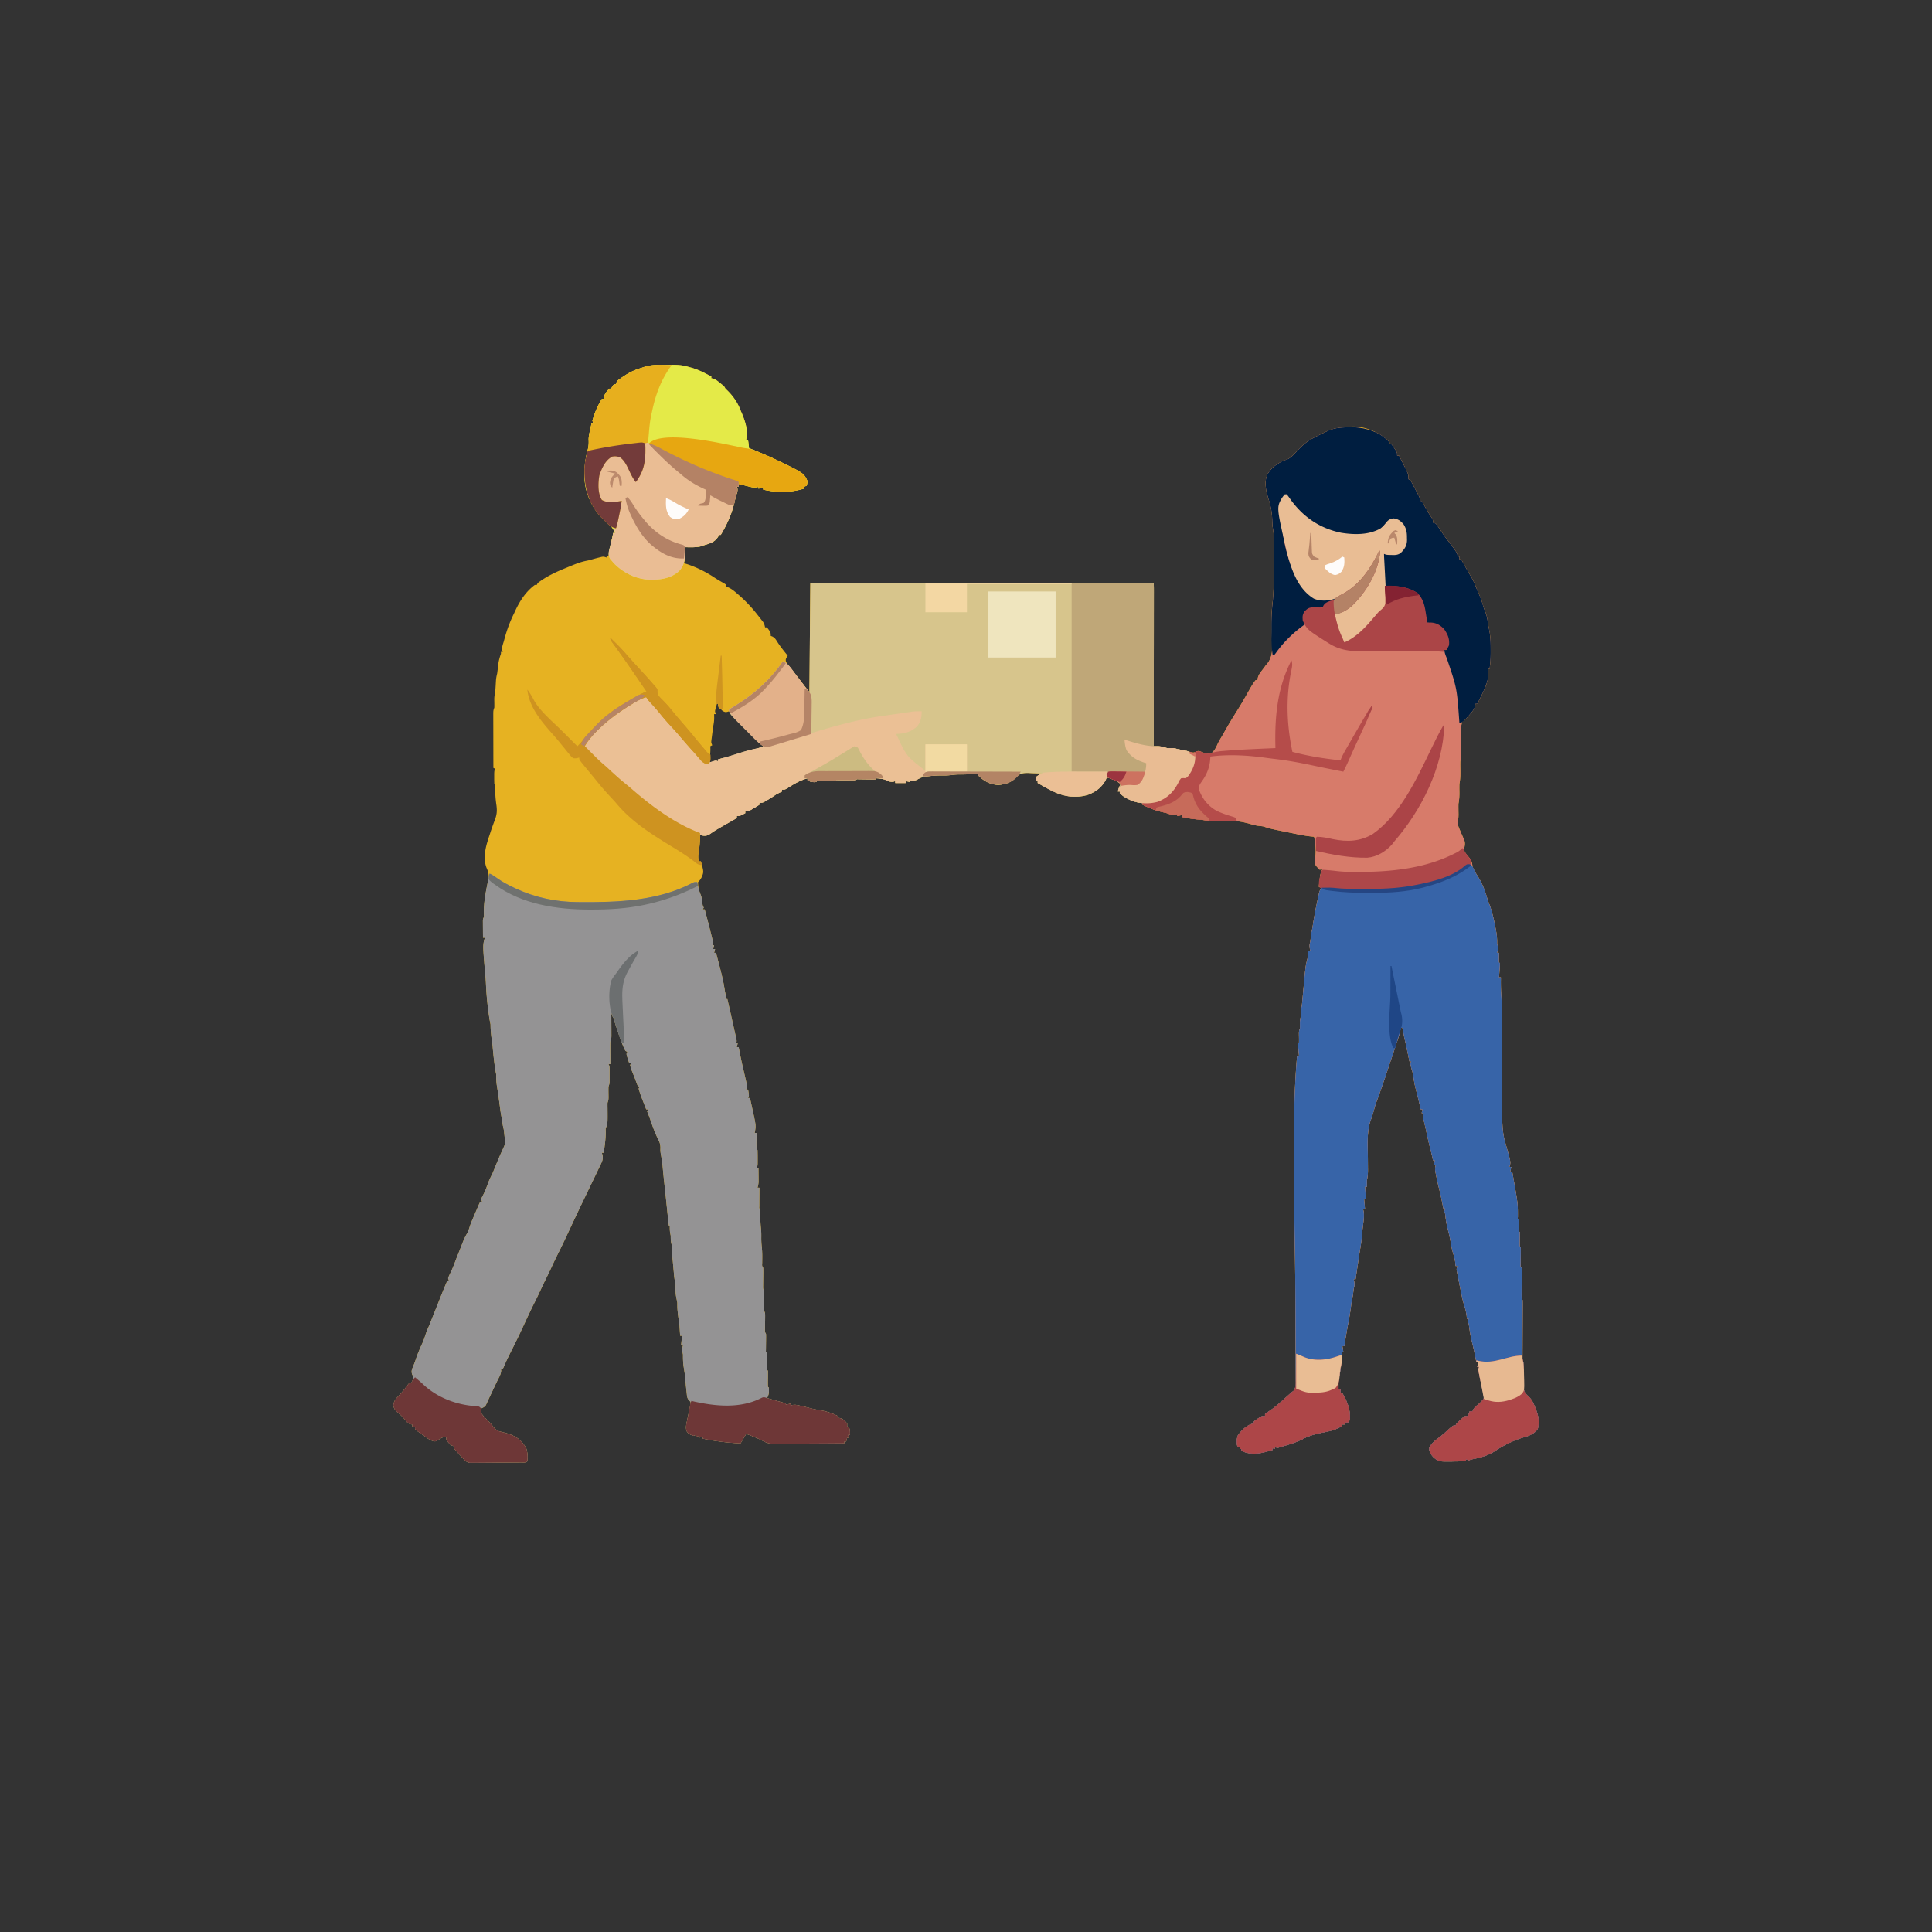 <svg xmlns="http://www.w3.org/2000/svg" width="2048" height="2048"><rect width="100%" height="100%" fill="#333333" stroke="none"/><path fill="#E6B222" d="M705.117 386.664c2.144.024 4.286.02 6.43.014 6.514.026 12.187.319 18.453 2.322l2.52.676c6.25 1.736 11.764 4.285 17.48 7.324q1.997 1.006 4 2v2l1.676.254c3.07.985 5.02 2.649 7.511 4.683l2.668 2.153C768 410 768 410 769 412c.68.64 1.361 1.279 2.063 1.937C777.12 419.89 782.088 427.031 785 435l1.563 3.5c3.387 8.249 6.838 18.616 4.437 27.5l2 1c.594 2.649.742 5.292 1 8l3.332 1.355c8.299 3.388 16.57 6.797 24.668 10.645l2.809 1.324C851.992 501.501 851.992 501.501 856 510c-.344 2.734-.344 2.734-1 5l-3 1v2c-13.694 4.28-29.036 4.258-43 1v-2l-5 1v-2l-1.594.586c-3.26.56-5.708-.161-8.906-.961l-3.406-.836L787 514l-2.406-.602L783 513v3h-2l.625 1.625c.509 3.222-.57 5.298-1.625 8.375q-.753 3.18-1.437 6.375C775.76 544.664 770.519 556.218 764 567h-2l-.687 1.75c-3.474 5.955-9.097 7.42-15.313 9.25l-3.25 1.187c-5.57 1.207-11.073.967-16.75.813l.035 2.703.028 3.547.035 3.516c-.08 2.644-.312 4.732-1.098 7.234l3.563 1.062c10.24 3.435 19.876 8.252 28.851 14.235 3.504 2.307 7.138 4.37 10.785 6.441L770 620v2l2.105.68c3.561 1.624 6.286 3.897 9.207 6.445l1.738 1.498c7.863 6.839 14.59 14.115 20.95 22.377l1.8 2.273 1.638 2.102 1.433 1.836c1.213 1.922 1.703 3.568 2.129 5.789h2c4 5.294 4 5.294 4 9l1.828.75c2.546 1.465 3.407 2.755 4.922 5.25 3.372 5.318 7.254 10.141 11.25 15l-1.062 1.75c-1.071 2.128-1.071 2.128-.872 4.098 1.417 3.265 3.636 5.856 5.871 8.59q1.5 1.867 2.997 3.738l1.542 1.916c2.381 2.98 4.704 6.005 7.024 9.033l2.406 3.133A982 982 0 0 1 858 734l1-116a559547 559547 0 0 1 155.035-.055h3.29q26.396-.008 52.793-.022 27.064-.014 54.129-.017 16.715-.002 33.429-.014 11.445-.007 22.89-.006 6.614.002 13.228-.005 6.045-.007 12.088-.002 2.198.001 4.394-.004 2.965-.004 5.932.002l3.34-.001C1222 618 1222 618 1223 619c.097 2.215.122 4.433.12 6.65l.003 2.131q.001 3.561-.01 7.122l.001 5.084q-.001 6.922-.013 13.846-.007 7.227-.008 14.454-.005 13.695-.021 27.39a52796 52796 0 0 0-.022 31.176q-.016 32.073-.05 64.147c1.624-.03 1.624-.03 3.281-.063 3.931.067 6.956.988 10.719 2.063 2.333.04 4.667.044 7 0q2.01.462 4 1 2.404.48 4.813.937c3.092.596 6.02 1.3 9 2.313 3.719.875 4.769.152 8.187-1.25 2.938.812 2.938.812 6 2 3.337.885 5.26 1.234 8.563.187 3.127-2.806 4.498-5.825 6.226-9.617 1.248-2.65 2.683-5.072 4.211-7.57a1877 1877 0 0 0 4-7 435 435 0 0 1 10.413-17.417c3.72-5.897 7.353-11.82 10.774-17.896 7.614-13.45 7.614-13.45 10.813-17.687h2l.27-2.176c.871-3.37 2.29-5.267 4.418-8.012A206 206 0 0 0 1342 705l1.6-1.808c6.769-8.84 4.97-19.972 4.65-30.505q-.14-5.963-.234-11.925l-.053-3.015c-.065-6.3.29-12.414 1.01-18.669 1.572-13.9 1.288-27.87 1.223-41.838-.011-2.934-.01-5.868-.01-8.802q-.001-4.274-.013-8.547a4028 4028 0 0 1-.008-5.992l-.02-3.676-.011-3.213c-.137-3.077-.6-5.98-1.134-9.01a383 383 0 0 1-.29-6.014c-.3-7.717-1.266-14.617-3.71-21.986-2.602-8.798-5.435-18.615-1.312-27.375 4.106-6.991 10.218-10.988 17.312-14.625l2.86-.723c4.527-1.841 7.157-4.998 10.453-8.527 5.193-5.356 10.043-10.22 16.687-13.75l3.305-1.758c3.527-1.833 7.098-3.55 10.695-5.242l2.734-1.297c6.089-2.676 11.672-3.327 18.266-3.703q2.377-.299 4.75-.625c12.906-1.444 27.636 4.244 37.629 12.195 1.62 1.429 3.185 2.815 4.621 4.43v2h2c1.508 1.863 1.508 1.863 3.125 4.312l1.633 2.426C1481 480 1481 480 1481 483h2q1.944 3.81 3.875 7.625l1.105 2.16c5.02 9.948 5.02 9.948 5.02 15.215l2 1c1.905 3.012 3.48 6.215 5.125 9.375l1.418 2.656 1.34 2.555 1.23 2.345C1505 528 1505 528 1505 531h2l1.61 2.852 2.14 3.773 1.055 1.871c1.72 3.028 3.474 5.908 5.46 8.777C1519 551 1519 551 1519 554l3 1a96 96 0 0 1 4.313 6.062q1.209 1.8 2.421 3.594l1.182 1.758c1.32 1.932 2.717 3.795 4.147 5.648C1545 586.451 1545 586.451 1545 590h2v3h2l1.066 1.984c2.755 5.092 5.579 10.115 8.559 15.078a85 85 0 0 1 6.477 13.575c.89 2.343 1.902 4.591 2.96 6.863 1.784 3.95 3.042 7.939 4.22 12.105.648 2.162 1.418 4.188 2.28 6.27 1.638 4.247 2.304 8.541 2.965 13.031a91 91 0 0 0 1.04 5.688c1.516 7.213 1.615 14.314 1.62 21.656l.003 3.122c-.041 5.63-.357 11.06-1.19 16.628h-2l.602 2.055c1.268 9.376-4.474 20.77-8.602 28.945l-.984 2.008A274 274 0 0 1 1566 746h-2l-.195 2.113c-1.048 3.758-3.167 6.195-5.68 9.074l-1.355 1.616c-2.132 2.5-4.018 4.363-6.77 6.197-1.171 3.514-1.107 6.649-1.062 10.3l.011 2.164c.016 3.05.044 6.1.072 9.149q.026 3.344.042 6.688l.025 2.065c.02 3.998-.387 7.705-1.088 11.634a80 80 0 0 0-.062 4.566l.023 2.471.039 2.525c.077 5.002.018 9.53-1 14.438-.044 2.676-.05 5.327 0 8 .083 4.48-.108 8.601-1 13-.066 3.774.002 7.535.063 11.309C1546 867 1546 867 1545.324 870c-.435 4.025.889 6.962 2.488 10.562l.83 1.96q1.751 4.124 3.58 8.212c1.123 3.27.41 5.92-.222 9.266 0 3.895 3.829 7.111 6.152 10.078 1.976 3.124 2.43 5.292 2.848 8.922 1.5 3.448 3.338 6.542 5.375 9.687 4.545 7.187 7.665 14.832 9.95 23 .714 2.572.714 2.572 2.112 6 3.491 9.139 5.586 18.768 7.313 28.375l.387 2.127c.682 3.988.928 7.772.863 11.811l.563 2.562c.496 2.765.131 4.738-.563 7.438h2l-.035 2.152c-.01.92-.018 1.839-.027 2.785l-.036 2.778c-.161 2.25-.161 2.25 1.098 3.285a174 174 0 0 1-.437 7.562l-.159 2.155q-.196 2.641-.404 5.283h2l-.035 2.5c-.049 6.193.051 12.272.535 18.447.7 10.141.613 20.283.575 30.444q-.019 5.316-.024 10.633c-.013 8.802-.037 17.604-.061 26.406q-.03 11.182-.046 22.366-.01 5.175-.032 10.35c-.024 10.351.073 20.678.53 31.02l.118 2.703c.328 6.608.994 12.997 2.815 19.381l.797 2.844.828 2.906c4.609 16.174 4.609 16.174 3 21h2l-1 5h2c6.058 33.77 6.058 33.77 5.984 48.02-.216 1.982-.216 1.982 1.016 2.98.072 3.108-.004 6.204-.062 9.312-.25 2.607-.25 2.607 1.062 3.688.06 3.215.02 6.415-.04 9.629-.02 1.79.007 3.58.04 5.371l1 1c.075 1.55.083 3.104.063 4.656l-.024 2.848-.078 5.992-.024 2.848-.035 2.63c-.13 2.022-.13 2.022 1.098 3.026.076 2.437.09 4.845.063 7.281l-.012 2.208c-.016 3.13-.045 6.261-.072 9.391q-.026 3.42-.042 6.839l-.025 2.162c-.008 1.707.035 3.413.088 5.119l1 1c.089 2.02.107 4.043.098 6.064l-.01 3.934-.013 2.115q-.019 3.264-.024 6.529c-.013 5.405-.038 10.81-.061 16.216q-.03 6.848-.046 13.694-.01 3.225-.032 6.45l-.01 3.934-.016 3.483c-.18 2.512-.18 2.512 1.114 3.581-.01 2.115-.084 4.23-.184 6.344l-.18 6.054q-.073 2.082-.185 4.16c-.572 8.41-.572 8.41 2.223 16.137a89 89 0 0 0 4.31 4.346c2.99 2.905 4.417 6.139 5.954 9.959l.876 2.1c2.872 7.141 4.476 14.316 2.186 21.9-4.212 5.327-9.64 7.278-16 9-10.665 3.333-20.704 8.447-30 14.625-6.706 4.265-14.38 6.457-22.125 7.98-2.088.403-2.088.403-4.875 1.395l-3-1v2c-4 .088-8 .14-12 .187l-3.41.077c-13.693.12-13.693.12-19.14-4.61-2.677-2.95-4.55-5.629-4.45-9.654 2.435-5.091 6.08-7.81 10.555-11.133 3.296-2.517 6.337-5.279 9.402-8.07 5.454-4.797 5.454-4.797 8.043-4.797l1-2a128 128 0 0 1 4.375-4.125l2.398-2.195C1553 1501 1553 1501 1556 1501l2-5h3l.625-1.688c1.528-2.57 3.365-4.084 5.742-5.87 2.395-2.114 4.006-3.633 5.633-6.442-.04-3.324-.824-6.41-1.625-9.625l-1.207-5.375-.612-2.605a215 215 0 0 1-1.869-9.02l-.488-2.477C1567 1451 1567 1451 1568 1449h-2l1-5h-2c-.182-.944-.364-1.887-.55-2.86-1.202-6.132-2.424-12.218-4.013-18.265-1.375-5.313-2.248-10.63-3.007-16.063-.363-2.74-.363-2.74-1.047-5.062-.383-1.75-.383-1.75.617-3.75h-2l-.312-3.375c-.52-4.208-1.654-8.067-2.926-12.102-1.635-5.416-2.657-10.98-3.762-16.523l-.465-2.29c-.52-2.568-1.027-5.139-1.535-7.71l-.61-2.988c-.19-.974-.38-1.947-.578-2.95l-.542-2.714c-.27-2.348-.27-2.348.73-5.348h-2l-.312-3.375c-.402-3.27-1.121-6.24-2.126-9.375-1.144-3.62-1.93-7.122-2.5-10.875-.754-4.953-1.86-9.723-3.124-14.563-1.464-5.614-2.448-11.03-2.938-16.812l-1-3 1-3h-2c-.182-.944-.364-1.887-.55-2.86-1.188-6.065-2.39-12.094-3.95-18.078-1.242-4.848-2.293-9.713-3.25-14.625l-.424-2.095c-.618-3.267-.896-5.132.174-8.342h-2l1-5h-2l-.383-2.035c-.727-3.495-1.607-6.945-2.492-10.403a456 456 0 0 1-4.395-19.152c-.994-4.645-2.13-9.254-3.277-13.863C1508 1182 1508 1182 1509 1180h-2l1-4h-2l-.84-3.871c-1.322-5.955-2.85-11.855-4.392-17.756-1.31-5.133-2.17-10.112-2.768-15.373a257 257 0 0 0-2-7c-1.15-4.701-1.15-4.701 0-7h-2l-.55-2.824c-1.477-7.487-3.064-14.923-4.829-22.348a70 70 0 0 1-1.184-7.078L1487 1090l-2-1-.332 1.652-.48 2.285-.458 2.215c-1.031 4.023-2.392 7.918-3.73 11.848q-.861 2.577-1.719 5.156l-7.617 22.85q-.822 2.468-1.637 4.94c-1.453 4.321-2.958 8.625-4.465 12.929l-.908 2.605c-1.385 3.96-2.79 7.906-4.287 11.825-1.103 2.981-2.026 5.87-2.804 8.945-1.028 3.954-2.275 7.73-3.688 11.562-4.198 12.56-2.98 26.65-2.875 39.75q.04 5.065.063 10.13l.025 2.307c.017 3.816-.25 7.283-1.088 11.001a195 195 0 0 0 0 7h-2l1 13h-2l1 11h-2l.555 2.457c.534 4.255.122 8.001-.43 12.23q-.294 2.417-.586 4.833l-.288 2.342c-.313 2.667-.54 5.336-.751 8.013-.308 3.557-.788 7.037-1.398 10.555-1.176 6.926-2.208 13.87-3.227 20.82-.182 1.234-.364 2.467-.55 3.738q-.665 4.506-1.325 9.012h-2l.563 2.75c.42 3.128.294 4.336-.563 7.25a223 223 0 0 0-.719 6c-.281 2-.281 2-.758 3.828-.71 2.951-1.03 5.91-1.398 8.922-.771 6.053-1.78 12.028-2.942 18.02-1.554 8.05-2.863 16.14-4.183 24.23h-2l1 6h-2l.563 2.75c.419 3.115.21 4.336-.563 7.25a159 159 0 0 0-.437 4.687c-.387 4.177-1.124 8.133-2.083 12.211-1.554 6.577-1.554 6.577-.48 13.102h2v3l2 1c5.177 8.15 8.685 18.278 8 28l-2 3h-3v2h-3l-1 2c-6.933 4.214-14.113 5.448-22 7-7.055 1.481-13.136 3.345-19.504 6.738-6.765 3.42-14.143 5.54-21.402 7.649-1.71.5-3.404 1.05-5.094 1.613l-2-1-1 2-2-1v2c-11.735 3.505-21.32 6.191-33 1v-2h-2v-2h-2c-1.49-3.97-1.113-7.984 0-12 3.502-5.306 9.017-10.815 15.246-12.668L1329 1509v-2c1.863-1.508 1.863-1.508 4.313-3.125l2.425-1.633C1338 1501 1338 1501 1341 1501v-2c1.906-1.48 1.906-1.48 4.5-3.188 4.844-3.299 9.175-6.87 13.5-10.812.85-.76 1.702-1.519 2.578-2.3a680 680 0 0 0 7.422-6.7l2.114-1.471c3.018-4.047 2.418-8.188 2.356-13.103l.007-3.282c.002-3.61-.025-7.22-.051-10.832q-.007-3.812-.01-7.625c-.007-6.11-.034-12.22-.07-18.331q-.04-7.434-.059-14.867l-.005-2.133-.01-4.266c-.077-29.319-.301-58.633-.84-87.947-.486-27.041-.61-54.084-.66-81.13l-.004-2.017-.004-2.014q-.016-6.853-.047-13.706c-.139-31.56.546-62.825 3.283-94.276h2l-.254-2.809-.309-3.629-.316-3.62L1376 1106l1-1c.073-3.043-.004-6.074-.062-9.117C1377 1093 1377 1093 1378 1090c0-2.005-.002-4.01-.031-6.016.038-2.413.535-4.627 1.031-6.984v-3c0-2.88.425-5.188 1-8q.258-2.265.477-4.535l.262-2.7q.487-5.175.959-10.351c2.25-24.39 2.25-24.39 4.302-32.414q.314-2.12.563-4.25l.437-3.75h2l-.562-2.75c-.42-3.11-.22-4.342.562-7.25q.284-2.246.5-4.5c.206-2.151.423-4.197.953-6.293.639-2.576 1.039-5.172 1.448-7.793 1.308-8.337 2.897-16.6 4.661-24.852l.636-3.032.618-2.839.546-2.525C1399 944 1399 944 1401 941l-3-1c1.711-14.422 1.711-14.422 4-19l-3 1c-4.943-4.958-4.943-4.958-5.2-9.629l.513-3.934c.804-7.438.21-14.082-1.313-21.437l-3.914-.387c-4.885-.544-9.651-1.428-14.461-2.426l-2.588-.528q-2.674-.549-5.346-1.102-4-.826-8.004-1.639l-5.062-1.043-2.357-.48c-4.21-.879-8.188-2.017-12.268-3.395a322 322 0 0 0-6-.723c-3.094-.429-6.01-1.386-9-2.277a235 235 0 0 0-4.437-1.063l-2.06-.472c-7.915-1.47-15.53-1.556-23.565-1.465-13.344.15-13.344.15-19.938-1q-2.655-.24-5.312-.438c-5.328-.457-10.473-1.397-15.688-2.562v-2l-5 1v-2l-2.125.625c-3.61.47-5.437-.375-8.875-1.625a551 551 0 0 0-5.625-1.313c-7.118-1.735-13.825-4.412-20.375-7.687v-2l-3.125-.063c-4.457-.545-8.258-2.29-12.25-4.25l-1.875-.896c-3.434-1.751-5.512-3.054-6.75-6.791h-2c.628-2.929 1.586-5.361 3-8-4.737-3.522-9.35-5.343-15-7l-.687 2.125c-3.55 7.777-9.955 12.383-17.555 15.918-12.264 4.398-25.675 2.721-37.23-2.66-5.971-2.89-11.827-5.99-17.528-9.383v-2h-2c.188-2.313.188-2.313 1-5 2.55-1.668 2.55-1.668 5-3-3.5-.205-6.997-.328-10.5-.438l-2.977-.177c-5.539-.13-8.751.225-12.964 3.994l-1.78 1.873c-4.557 4.477-11.197 6.413-17.463 6.838-8.49-.33-15.373-4.132-21.316-10.09v-2l-2.203.219c-6.364.587-12.608.816-18.996.75-3.204.036-6.285.398-9.457.812-2.795.261-5.538.247-8.344.219a99 99 0 0 0-15 1l-3.187.375c-3.27.727-5.852 2.08-8.813 3.625-2.25.75-2.25.75-4 1l-2-1v2l-5-1v2h-11v-2l-2.062.687c-3.33.355-5.061-.492-8.028-1.914-3.263-1.32-6.41-1.532-9.91-1.773l-1 1a69 69 0 0 1-4.437.062l-2.711-.023-5.704-.078-2.71-.024-2.504-.035c-1.941-.118-1.941-.118-2.934 1.098a69 69 0 0 1-4.437.062l-2.711-.023-5.704-.078-2.71-.024-2.504-.035c-1.941-.118-1.941-.118-2.934 1.098a69 69 0 0 1-4.437.062l-2.711-.023-5.704-.078-2.71-.024-2.504-.035c-1.941-.118-1.941-.118-2.934 1.098-3.62.294-5.877-.15-9-2v-2c-8.093 2.229-14.607 6.16-21.61 10.687C832 837 832 837 829 837v2l-2.625 1.25c-3.348 1.658-3.348 1.658-6.187 3.625a136 136 0 0 1-7.875 4.875l-2.262 1.297C808 851 808 851 805 851v2c-2.52 1.727-2.52 1.727-5.812 3.625l-3.27 1.914C793 860 793 860 790 860v2c-5.625 3-5.625 3-9 3v2c-2.203 1.48-2.203 1.48-5.25 3.187l-3.312 1.88c-1.135.637-2.27 1.276-3.438 1.933q-3.13 1.806-6.25 3.625l-2.996 1.727c-2.438 1.459-4.738 3.024-7.067 4.648-2.77 1.783-4.408 2.264-7.687 1.812l-3-.812.066 3.484c.002 5.037-.7 9.896-1.443 14.868-.48 3.46-.848 6.324.377 9.648h2c3.127 11.336 3.127 11.336.625 17.25C742 933 742 933 740 935c-.116 4.93.958 9.534 3 14 .767 2.556 1.133 4.965 1.5 7.625.3 3.235.3 3.235 1.5 5.375l-1 2h2c2.544 9.499 5.058 19.005 7.375 28.562l.544 2.18c1.198 5.025 1.198 5.025.081 7.258h2l-1 4h2l-1 4h2q1.44 5.468 2.875 10.937l.816 3.096c2.114 8.067 4.084 16.098 5.371 24.342.474 3.03.967 5.712 1.938 8.625l-1 2h2c2.235 9.582 4.395 19.18 6.51 28.789.473 2.136.959 4.27 1.447 6.402l.856 3.809.769 3.375C781 1104 781 1104 780 1106h2l-1 4h2l.55 2.824c1.236 6.267 2.498 12.517 3.95 18.738l2.39 10.254.86 3.809.797 3.477C792 1152 792 1152 791 1155h2c1.125 6.75 1.125 6.75 0 9h2a6155 6155 0 0 1 2.438 11.062l.697 3.147c3.291 15.026 3.291 15.026 1.865 22.791h2l-.035 3.684-.028 4.753-.025 2.432c-.009 2.044.036 4.088.088 6.131l1 1c.1 2.823.139 5.615.125 8.437l.012 2.393c-.01 5.917-.01 5.917-1.137 8.17h2q.04 4.125.063 8.25l.025 2.355.01 2.286.016 2.094c-.12 2.115-.538 3.981-1.114 6.015h2l-.016 2.004q-.029 4.467-.047 8.933l-.025 3.155-.01 2.998-.016 2.777c-.125 2.117-.125 2.117 1.114 3.133.048 2.145.037 4.292 0 6.437-.042 5.126.182 10.054.781 15.137.24 2.658.249 5.258.219 7.926-.039 3.471.09 6.804.5 10.25.663 5.708.53 11.39.438 17.125-.164 3.032-.164 3.032 1.062 5.125.073 1.633.084 3.268.063 4.902l-.024 2.948-.078 6.164-.024 2.95-.035 2.708c-.003 2.486-.003 2.486 1.098 5.328.07 1.52.084 3.042.063 4.562l-.024 2.665-.078 5.546-.024 2.664-.035 2.434c.01 2.319.01 2.319 1.098 5.129.07 1.531.084 3.065.063 4.598l-.024 2.677-.039 2.787q-.038 2.737-.062 5.473l-.036 2.45c-.034 2.086-.034 2.086 1.098 4.015.072 1.437.084 2.878.063 4.316l-.024 2.565-.039 2.681a982 982 0 0 0-.062 5.254l-.036 2.358c-.105 1.846-.105 1.846 1.098 2.826.074 1.331.083 2.667.063 4l-.024 2.437-.078 5.125-.024 2.438-.035 2.25c-.095 1.779-.095 1.779 1.098 2.75.06 3.644.02 7.274-.04 10.918-.02 2.027.006 4.055.04 6.082l1 1c.24 4.233.325 7.367-2 11q6.397 1.846 12.813 3.625c.934.26 1.869.52 2.832.79 2.274.665 2.274.665 4.355.585v2l5-1v2l1.719-.547c2.583-.513 4.218-.267 6.781.297l2.66.578c3.957.936 7.894 1.945 11.832 2.957 2.85.678 5.68 1.187 8.57 1.652A66.3 66.3 0 0 1 888 1501v2l2.188.187c3.719 1.075 5.36 2.87 7.812 5.813v3l2 1c.976 2.928 1.082 4.956 1 8h-2l1 3h-2l-1 4h-2v2q-15.635.141-31.269.207c-4.84.021-9.68.05-14.52.095q-7.013.063-14.025.078-2.67.01-5.34.043c-2.5.03-5 .033-7.502.031l-2.208.044c-5.57-.045-9.339-1.8-14.136-4.498a290 290 0 0 0-6.312-2.688l-3.051-1.261c-1.858-.74-3.74-1.419-5.637-2.051l-6 10c-13.513-.54-26.757-2.24-40-5v-2l-4 1v-2l-3 1v-2l-3 1c-3.317-1.219-5.438-2.044-7.262-5.145-.964-3.727-.314-6.747.512-10.418q.435-2.132.867-4.265.44-2.087.883-4.172c.476-2.267.937-4.538 1.375-6.813l.586-2.832L732 1486l-1.39-1.387c-2.512-2.517-2.344-5.144-2.735-8.613l-.24-2.037c-.545-4.728-.961-9.466-1.35-14.21-.328-3.17-.83-6.294-1.347-9.44-.788-4.879-1.026-9.385-.938-14.313l-.562-2.688c-.512-2.705-.118-4.666.562-7.312h-2l1-10h-2l-.184-2.852-.254-3.773c-.08-1.23-.162-2.46-.246-3.727-.283-3.267-.75-6.42-1.316-9.648a235 235 0 0 1-.562-5.063l-.254-2.472c-.186-2.498-.184-4.962-.184-7.465-.3-1.673-.636-3.34-1-5-.886-4.333-1.063-8.355-.937-12.754 0-2.277 0-2.277-.536-4.59-.491-2.475-.798-4.876-1.027-7.386l-.25-2.686-.25-2.772-.5-5.417-.246-2.701a744 744 0 0 0-1.07-10.398c-.184-2.296-.184-2.296-.18-4.93.073-2.404.073-2.404-.504-4.866-.515-2.575-.5-4.881-.5-7.5l-.5-2.5c-.512-2.561-.5-4.897-.5-7.5l-1-1c-.265-1.74-.47-3.488-.648-5.238l-.354-3.385-.373-3.69-.797-7.671-.412-4.006c-.775-7.505-1.6-15.005-2.414-22.505-.552-5.138-1.077-10.274-1.522-15.423-.424-4.784-1.185-9.443-2.078-14.16-.402-2.922-.402-2.922-.297-6.414-.116-3.886-.956-5.954-2.73-9.383-3.247-6.632-5.694-13.394-8.078-20.375-.773-2.234-1.599-4.453-2.531-6.625L686 1178l1-2h-2c-6.146-15.718-6.146-15.718-8-22l1-2-2-1c-.743-1.857-1.475-3.72-2.14-5.605-1.224-3.41-2.616-6.748-3.993-10.098-.795-2.107-1.478-4.078-1.867-6.297l1-2h-2a528 528 0 0 1-1.562-4.875l-.88-2.742C664 1117 664 1117 665 1115l-2-1c-3.817-7.262-6.242-15.377-8.875-23.125l-.977-2.839-.89-2.669-.808-2.403C651 1081 651 1081 652 1079h-2l-2-5 .016 2.43q.029 5.442.047 10.882l.025 3.827.01 3.662.016 3.38C648 1101 648 1101 647 1104a111 111 0 0 0-.098 5.543l.01 3.252.025 3.392.014 3.428q.018 4.193.049 8.385h-2l1 2c.095 1.413.13 2.83.133 4.246l.004 2.537-.012 2.654.012 2.643-.004 2.541-.004 2.326C646 1149 646 1149 645 1152a195 195 0 0 0 0 7c.111 6.667.111 6.667-1 10a115 115 0 0 0 0 5.375c.148 17.33.148 17.33-2 21.625.03 1.763.03 1.763.063 3.562.11 7.522-1.106 14.993-2.063 22.438h-2l.75 2.937c.445 3.215.028 5.107-1.355 8.028-.37.79-.74 1.578-1.12 2.392L635 1238l-1.373 2.887c-1.552 3.252-3.12 6.495-4.69 9.738l-4.366 9.045c-7.895 16.355-15.744 32.735-23.372 49.217a710 710 0 0 1-10.37 21.425c-2.421 4.841-4.705 9.746-6.989 14.652a370 370 0 0 1-4.832 10.02c-2.061 4.094-4.009 8.237-5.946 12.391-2.138 4.568-4.282 9.126-6.562 13.625-4.333 8.564-8.324 17.301-12.36 26.008A735 735 0 0 1 543 1430c-3.174 6.27-6.316 12.503-9 19l-1 2h-2l.25 2c-.284 3.414-1.533 5.72-3.087 8.73-1.173 2.29-2.285 4.6-3.382 6.926l-1.136 2.41-1.145 2.434c-1.13 2.401-2.261 4.801-3.406 7.195a227 227 0 0 0-2.125 4.61l-1 2.164-.862 1.92c-1.4 2.038-2.852 2.675-5.107 3.611-.437 2.248-.437 2.248 0 5a59 59 0 0 0 5.188 5.937q1.46 1.512 2.917 3.028l1.47 1.502c1.43 1.54 2.704 3.146 3.991 4.806 2.499 2.8 3.617 3.593 7.184 4.414l2.625.672L536 1519c9.942 2.868 16.606 6.913 21.813 16.25 1.472 4.651 1.67 8.904 1.187 13.75-1.782 1.782-4.406 1.165-6.817 1.193l-3.773.049q-2.057.017-4.113.031l-2.085.017q-5.464.039-10.93.06c-3.76.017-7.52.061-11.28.112-2.893.034-5.786.046-8.68.051q-2.077.01-4.157.046c-1.943.032-3.887.029-5.83.024l-3.349.025c-3.958-.806-5.392-2.59-7.986-5.608l-2.457-2.605-2.356-2.583-2.394-2.605C481 1535 481 1535 481 1533l-3-1c-5-5.349-5-5.349-5-9-3.442.405-5.116 1.082-8 3.125-3 1.875-3 1.875-5.425 1.658-2.688-.817-4.494-1.819-6.782-3.435l-2.275-1.604-2.33-1.682-2.39-1.67c-4.298-3.062-4.298-3.062-5.798-4.392v-2l-3-1v-2l-1.793-.27c-2.785-.921-3.701-2.14-5.52-4.418-2.334-2.817-4.642-5.214-7.5-7.5-2.818-2.343-4.426-4.102-5.187-7.812.403-4.496 2.034-6.544 5.125-9.75 3.794-4.03 7.198-8.169 10.465-12.633L434 1466h2c1.46-2.647 2-3.894 2-7l-1.187-2.188c-.986-3.412-.232-5.125 1.136-8.32 1.289-3.056 2.345-6.169 3.426-9.305 1.905-5.37 4.078-10.506 6.5-15.66 1.38-3.101 2.425-6.251 3.45-9.484 1.025-3.101 2.364-6.053 3.675-9.043 1.351-3.326 2.675-6.663 4-10l2-5 2.277-5.71 2.66-6.665 1.342-3.367c2.177-5.449 4.373-10.88 6.721-16.258h2l-1-3c.89-2.418.89-2.418 2.25-5.188 1.857-3.897 3.544-7.757 5.016-11.812 1.12-3.053 2.345-6.063 3.562-9.078q1.344-3.353 2.656-6.719l.79-2.01a783 783 0 0 0 1.532-3.928c1.444-3.658 3.159-6.91 5.194-10.265.55-1.44 1.053-2.9 1.5-4.375 1.223-4.003 2.825-7.795 4.5-11.625l1.57-3.676 1.555-3.637 1.57-3.675c.731-1.688 1.483-3.367 2.305-5.012h2l-1-3c.887-1.843 1.789-3.68 2.754-5.484 1.981-4 3.455-8.184 5-12.368 1.25-3.157 2.726-6.112 4.246-9.148 1.17-2.711 2.271-5.449 3.375-8.188 2.401-5.9 4.888-11.74 7.582-17.515 2.736-5.956 2.736-5.956 2.043-12.297a298 298 0 0 1-.719-6.816c-.274-2.128-.746-4.11-1.281-6.184q-.509-3.499-1-7l-.489-2.42c-.49-2.471-.864-4.927-1.195-7.424l-.37-2.76-.384-2.896c-.845-6.326-1.72-12.638-2.75-18.938-.68-4.278-.902-8.241-.812-12.562a761 761 0 0 0-1-5q-.53-3.809-1-7.625l-.265-2.138a409 409 0 0 1-1.52-14.92c-.29-3.124-.755-6.214-1.215-9.317-.596-4.7-1-9.26-1-14a552 552 0 0 0-1-5c-1.92-12.314-3.278-24.626-3.82-37.074-.152-3.322-.381-6.615-.68-9.926-2.81-32.116-2.81-32.116-.5-40h-2q-.042-4.937-.062-9.875l-.026-2.84-.01-2.715-.016-2.507C512 974 512 974 513 972a101 101 0 0 0-.125-4.375c-.125-11.82 2.453-23.884 4.793-35.434.742-4.896.118-7.75-1.93-12.254-4.34-11.388-.45-23.996 3.262-34.937.39-1.207.39-1.207.79-2.438 1.64-5.047 3.47-10.018 5.343-14.984 1.816-5.4 1.787-9.602.93-15.203-.824-5.83-1.24-11.434-1.036-17.336.12-2.108.12-2.108-1.027-4.039-.097-2.332-.13-4.666-.125-7l-.008-3.813C524 817 524 817 525 815l-2-1q-.034-11.852-.052-23.705-.007-5.504-.023-11.007-.016-5.31-.02-10.62-.005-3.015-.018-6.028v-3.7l-.007-3.263C523 753 523 753 524 750c.068-3.002-.002-5.99-.062-8.992.058-2.835.494-5.24 1.062-8.008.297-3.833.506-7.666.719-11.504.219-2.723.593-4.894 1.281-7.496.504-3.754.954-7.513 1.402-11.273.552-3.441 1.443-6.45 2.598-9.727v-2h2l-.625-1.563c-.524-3.409.648-6.201 1.625-9.437q.544-1.972 1.078-3.945c2.537-9.141 5.667-17.545 9.922-26.055l1.398-3.047C551.28 636.544 557.648 626.872 567 620h2l1-2c9.175-6.984 19.358-11.738 30-16q1.893-.787 3.785-1.578c6.01-2.492 11.883-4.864 18.309-6.063 1.826-.344 3.62-.849 5.406-1.359a201 201 0 0 1 8.25-2.188l2.234-.542C640 590 640 590 643 591v-2h2l1.938-9.188.552-2.619A923 923 0 0 0 650 565h2c-1.98-4.487-3.996-7.239-7.75-10.375-13.43-11.755-22.9-27.01-24.469-45.155-.661-11.463.329-21.848 3.336-32.9.914-3.693 1.107-6.758.895-10.52-.024-4.1 1.085-8.07 1.988-12.05q.507-2.498 1-5h2l-1-3a85.8 85.8 0 0 1 10-23h2l.188-2.125c1.12-3.964 2.973-5.897 5.812-8.875h2l.813-1.938C650 408 650 408 653 407l1-3a101 101 0 0 1 6.875-4.938l2.06-1.357c5.477-3.514 10.827-5.856 17.065-7.705l2.348-.798c7.588-2.402 14.896-2.632 22.77-2.538M760 746l-1.062 3.812-.598 2.145c-.536 2.235-.536 2.235.66 5.043h-2l.063 3.687c0 3.257-.347 6.13-1.063 9.313-.258 1.935-.514 3.87-.742 5.809q-.272 2.303-.578 4.601l-.305 2.402c-.095.729-.19 1.457-.29 2.208-.212 2.193-.212 2.193.915 4.98l-2 1 .063 2.937c.015 3.768-.422 7.417-.942 11.145-.288 2.003-.288 2.003.879 3.918l2.875-1c3.125-1 3.125-1 5.125-1v-2l3 1v-2l3.496-.344c4.393-.549 8.386-1.737 12.567-3.156 4.997-1.687 9.688-2.9 14.937-3.5v-2l2.75.062c2.677-.051 4.72-.284 7.25-1.062v-2h4v-2c-1.412-1.433-1.412-1.433-3.305-2.938-5.039-4.286-9.704-8.92-14.368-13.605q-2.18-2.185-4.37-4.363c-4.869-4.866-9.575-9.782-13.957-15.094l-1.84.566c-2.16.434-2.16.434-4.722-.629-2.914-2.315-4.004-4.54-5.438-7.937z"></path><path fill="#D77B6A" d="M1462 460c4.015 2.557 7.827 5.431 11 9v2h2c1.508 1.863 1.508 1.863 3.125 4.313l1.633 2.425C1481 480 1481 480 1481 483h2q1.944 3.81 3.875 7.625l1.105 2.16c5.02 9.948 5.02 9.948 5.02 15.215l2 1c1.905 3.012 3.48 6.215 5.125 9.375l1.418 2.656 1.34 2.555 1.23 2.345C1505 528 1505 528 1505 531h2l1.61 2.852 2.14 3.773 1.055 1.871c1.72 3.028 3.474 5.908 5.46 8.777C1519 551 1519 551 1519 554l3 1a96 96 0 0 1 4.313 6.063q1.209 1.797 2.421 3.593l1.182 1.758c1.32 1.932 2.717 3.795 4.147 5.649C1545 586.45 1545 586.45 1545 590h2v3h2l1.066 1.984c2.755 5.092 5.579 10.115 8.559 15.078a85 85 0 0 1 6.477 13.575c.89 2.343 1.902 4.591 2.96 6.863 1.784 3.95 3.042 7.939 4.22 12.105.648 2.162 1.418 4.188 2.28 6.27 1.638 4.247 2.304 8.541 2.965 13.031a91 91 0 0 0 1.04 5.688c1.516 7.213 1.615 14.314 1.62 21.656l.003 3.122c-.041 5.63-.357 11.06-1.19 16.628h-2l.602 2.055c1.268 9.376-4.474 20.77-8.602 28.945l-.984 2.008A274 274 0 0 1 1566 746h-2l-.195 2.113c-1.048 3.758-3.167 6.195-5.68 9.074l-1.355 1.616c-2.132 2.5-4.018 4.363-6.77 6.197-1.171 3.514-1.107 6.649-1.062 10.3l.011 2.164c.016 3.05.044 6.1.072 9.149q.026 3.344.042 6.688l.025 2.065c.02 3.998-.387 7.705-1.088 11.634a80 80 0 0 0-.062 4.566l.023 2.471.039 2.525c.077 5.002.018 9.53-1 14.438-.044 2.676-.05 5.327 0 8 .083 4.48-.108 8.601-1 13-.066 3.774.002 7.535.063 11.309C1546 867 1546 867 1545.324 870c-.435 4.025.889 6.962 2.488 10.563l.83 1.958q1.751 4.124 3.58 8.213c1.123 3.27.41 5.92-.222 9.266 0 3.895 3.829 7.111 6.152 10.078 1.976 3.124 2.43 5.292 2.848 8.922 1.5 3.448 3.338 6.542 5.375 9.688 4.545 7.186 7.665 14.831 9.95 23 .714 2.571.714 2.571 2.112 6 3.491 9.138 5.586 18.767 7.313 28.375l.387 2.126c.682 3.988.928 7.772.863 11.811l.563 2.563c.496 2.764.131 4.737-.563 7.437h2l-.035 2.152c-.01.92-.018 1.839-.027 2.785l-.036 2.778c-.161 2.25-.161 2.25 1.098 3.285a174 174 0 0 1-.437 7.563l-.159 2.154q-.196 2.641-.404 5.283h2l-.035 2.5c-.049 6.193.051 12.272.535 18.447.7 10.141.613 20.283.575 30.444q-.019 5.316-.024 10.633c-.013 8.802-.037 17.604-.061 26.406q-.03 11.182-.046 22.366-.01 5.175-.032 10.35c-.024 10.351.073 20.678.53 31.02l.118 2.703c.328 6.608.994 12.997 2.815 19.381l.797 2.844.828 2.906c4.609 16.174 4.609 16.174 3 21h2l-1 5h2c6.058 33.77 6.058 33.77 5.984 48.02-.216 1.982-.216 1.982 1.016 2.98.072 3.108-.004 6.204-.062 9.313-.25 2.606-.25 2.606 1.062 3.687.06 3.215.02 6.415-.04 9.629-.02 1.79.007 3.58.04 5.371l1 1c.075 1.55.083 3.104.063 4.656l-.024 2.848-.078 5.992-.024 2.848-.035 2.63c-.13 2.022-.13 2.022 1.098 3.026.076 2.437.09 4.845.063 7.281l-.012 2.208c-.016 3.13-.045 6.261-.072 9.391q-.026 3.42-.042 6.839l-.025 2.162c-.008 1.707.035 3.413.088 5.119l1 1c.089 2.02.107 4.043.098 6.064l-.01 3.934-.013 2.115q-.019 3.264-.024 6.529c-.013 5.405-.038 10.81-.061 16.216q-.03 6.848-.046 13.694-.01 3.225-.032 6.45l-.01 3.934-.016 3.483c-.18 2.512-.18 2.512 1.114 3.581-.01 2.115-.084 4.23-.184 6.344l-.18 6.054q-.073 2.082-.185 4.16c-.572 8.41-.572 8.41 2.223 16.137a89 89 0 0 0 4.31 4.346c2.99 2.905 4.417 6.139 5.954 9.959l.876 2.1c2.872 7.141 4.476 14.316 2.186 21.9-4.212 5.327-9.64 7.278-16 9-10.665 3.333-20.704 8.447-30 14.625-6.706 4.265-14.38 6.457-22.125 7.98-2.088.403-2.088.403-4.875 1.395l-3-1v2c-4 .088-8 .14-12 .188l-3.41.076c-13.693.12-13.693.12-19.14-4.61-2.677-2.95-4.55-5.629-4.45-9.654 2.435-5.091 6.08-7.81 10.555-11.133 3.296-2.517 6.337-5.279 9.402-8.07 5.454-4.797 5.454-4.797 8.043-4.797l1-2a128 128 0 0 1 4.375-4.125l2.398-2.195C1553 1501 1553 1501 1556 1501l2-5h3l.625-1.687c1.528-2.57 3.365-4.085 5.742-5.872 2.395-2.113 4.006-3.632 5.633-6.441-.04-3.324-.824-6.41-1.625-9.625l-1.207-5.375-.612-2.605a215 215 0 0 1-1.869-9.02l-.488-2.477C1567 1451 1567 1451 1568 1449h-2l1-5h-2l-.55-2.86c-1.202-6.132-2.424-12.218-4.013-18.265-1.375-5.313-2.248-10.63-3.007-16.062-.363-2.74-.363-2.74-1.047-5.063-.383-1.75-.383-1.75.617-3.75h-2l-.312-3.375c-.52-4.208-1.654-8.067-2.926-12.102-1.635-5.416-2.657-10.98-3.762-16.523l-.465-2.29c-.52-2.568-1.027-5.139-1.535-7.71l-.61-2.988-.578-2.95-.542-2.714c-.27-2.348-.27-2.348.73-5.348h-2l-.312-3.375c-.402-3.27-1.121-6.24-2.126-9.375-1.144-3.62-1.93-7.122-2.5-10.875-.754-4.953-1.86-9.723-3.124-14.562-1.464-5.615-2.448-11.031-2.938-16.813l-1-3 1-3h-2l-.55-2.86c-1.188-6.065-2.39-12.094-3.95-18.078-1.242-4.848-2.293-9.713-3.25-14.624l-.424-2.096c-.618-3.267-.896-5.132.174-8.342h-2l1-5h-2l-.383-2.035c-.727-3.495-1.607-6.945-2.492-10.402a456 456 0 0 1-4.395-19.153c-.994-4.645-2.13-9.254-3.277-13.863C1508 1182 1508 1182 1509 1180h-2l1-4h-2l-.84-3.871c-1.322-5.955-2.85-11.855-4.392-17.756-1.31-5.133-2.17-10.112-2.768-15.373a257 257 0 0 0-2-7c-1.15-4.701-1.15-4.701 0-7h-2l-.55-2.824c-1.477-7.487-3.064-14.923-4.829-22.348a70 70 0 0 1-1.184-7.078L1487 1090l-2-1-.332 1.652-.48 2.285-.458 2.215c-1.031 4.023-2.392 7.918-3.73 11.848q-.861 2.577-1.719 5.156l-7.617 22.85q-.822 2.468-1.637 4.94c-1.453 4.321-2.958 8.625-4.465 12.929l-.908 2.605c-1.385 3.96-2.79 7.906-4.287 11.825-1.103 2.981-2.026 5.87-2.804 8.945-1.028 3.954-2.275 7.73-3.688 11.563-4.198 12.56-2.98 26.65-2.875 39.75q.04 5.064.063 10.128l.025 2.308c.017 3.816-.25 7.283-1.088 11.001a195 195 0 0 0 0 7h-2l1 13h-2l1 11h-2l.555 2.457c.534 4.255.122 8.001-.43 12.23q-.294 2.417-.586 4.833l-.288 2.342c-.313 2.667-.54 5.336-.751 8.013-.308 3.557-.788 7.037-1.398 10.555-1.176 6.926-2.208 13.87-3.227 20.82-.182 1.234-.364 2.467-.55 3.738q-.665 4.506-1.325 9.012h-2l.563 2.75c.42 3.128.294 4.336-.563 7.25a223 223 0 0 0-.719 6c-.281 2-.281 2-.758 3.828-.71 2.951-1.03 5.91-1.398 8.922-.771 6.053-1.78 12.028-2.942 18.02-1.554 8.05-2.863 16.14-4.183 24.23h-2l1 6h-2l.563 2.75c.419 3.115.21 4.336-.563 7.25a159 159 0 0 0-.437 4.688c-.387 4.176-1.124 8.132-2.083 12.21-1.554 6.577-1.554 6.577-.48 13.102h2v3l2 1c5.177 8.15 8.685 18.278 8 28l-2 3h-3v2h-3l-1 2c-6.933 4.214-14.113 5.448-22 7-7.055 1.481-13.136 3.345-19.504 6.738-6.765 3.42-14.143 5.54-21.402 7.649-1.71.5-3.404 1.05-5.094 1.613l-2-1-1 2-2-1v2c-11.735 3.505-21.32 6.191-33 1v-2h-2v-2h-2c-1.49-3.97-1.113-7.984 0-12 3.502-5.306 9.017-10.815 15.246-12.668L1329 1509v-2c1.863-1.508 1.863-1.508 4.313-3.125l2.425-1.633C1338 1501 1338 1501 1341 1501v-2c1.906-1.48 1.906-1.48 4.5-3.187 4.844-3.3 9.175-6.87 13.5-10.813.85-.76 1.702-1.519 2.578-2.3a680 680 0 0 0 7.422-6.7l2.114-1.471c3.018-4.047 2.418-8.188 2.356-13.103l.007-3.282c.002-3.61-.025-7.22-.051-10.832q-.007-3.812-.01-7.625c-.007-6.11-.034-12.22-.07-18.331q-.04-7.433-.059-14.867l-.005-2.133-.01-4.266c-.077-29.319-.301-58.633-.84-87.947-.486-27.041-.61-54.084-.66-81.13l-.004-2.017-.004-2.014q-.016-6.853-.047-13.706c-.139-31.56.546-62.825 3.283-94.276h2l-.254-2.809-.309-3.629-.316-3.62L1376 1106l1-1c.073-3.043-.004-6.074-.062-9.117C1377 1093 1377 1093 1378 1090c0-2.005-.002-4.01-.031-6.016.038-2.413.535-4.627 1.031-6.984v-3c0-2.88.425-5.188 1-8q.258-2.265.477-4.535l.262-2.7q.487-5.175.959-10.351c2.25-24.39 2.25-24.39 4.302-32.414q.314-2.12.563-4.25l.437-3.75h2l-.562-2.75c-.42-3.11-.22-4.342.562-7.25q.284-2.246.5-4.5c.206-2.151.423-4.197.953-6.293.639-2.576 1.039-5.172 1.448-7.793 1.308-8.337 2.897-16.6 4.661-24.851l.636-3.033.618-2.839.546-2.525C1399 944 1399 944 1401 941l-3-1c1.711-14.422 1.711-14.422 4-19l-3 1c-4.943-4.958-4.943-4.958-5.2-9.629l.513-3.933c.804-7.439.21-14.083-1.313-21.438l-3.914-.387c-4.885-.544-9.651-1.428-14.461-2.426l-2.588-.528q-2.674-.549-5.346-1.102-4-.826-8.004-1.639l-5.062-1.043-2.357-.48c-4.21-.879-8.188-2.017-12.268-3.395a322 322 0 0 0-6-.723c-3.094-.429-6.01-1.386-9-2.277a235 235 0 0 0-4.437-1.062l-2.06-.473c-7.915-1.47-15.53-1.556-23.565-1.465-13.344.15-13.344.15-19.938-1q-2.655-.24-5.312-.437c-5.328-.458-10.473-1.398-15.688-2.563v-2l-5 1v-2l-2.125.625c-3.61.47-5.437-.375-8.875-1.625a551 551 0 0 0-5.625-1.312c-7.118-1.736-13.825-4.413-20.375-7.688v-2l-3-1 2.71.105c11.74.263 20.46-1.001 29.29-9.105 4.53-4.464 7.51-9.419 10.41-15.059.525-.64 1.05-1.28 1.59-1.941a178 178 0 0 1 5 0c5.95-5.922 8.982-14.854 10-23l-6-2 1-2 3 1 2.313-1.062c3.589-1.253 5.198-.291 8.687 1.062 3.337.885 5.26 1.234 8.563.188 3.127-2.807 4.498-5.826 6.226-9.618 1.248-2.65 2.683-5.072 4.211-7.57a1877 1877 0 0 0 4-7 435 435 0 0 1 10.413-17.417c3.72-5.897 7.353-11.82 10.774-17.895 7.614-13.451 7.614-13.451 10.813-17.688h2l.27-2.176c.871-3.37 2.29-5.267 4.418-8.011A206 206 0 0 0 1342 705l1.6-1.808c6.769-8.84 4.97-19.972 4.65-30.505q-.14-5.963-.234-11.925l-.053-3.015c-.065-6.3.29-12.414 1.01-18.669 1.572-13.9 1.288-27.87 1.223-41.838-.011-2.934-.01-5.868-.01-8.802q-.001-4.274-.013-8.547a4028 4028 0 0 1-.008-5.992l-.02-3.676-.011-3.213c-.137-3.077-.6-5.98-1.134-9.01a383 383 0 0 1-.29-6.014c-.3-7.717-1.266-14.617-3.71-21.986-2.602-8.798-5.435-18.615-1.312-27.375 4.106-6.991 10.218-10.988 17.312-14.625l2.86-.723c4.527-1.841 7.157-4.998 10.453-8.527 5.193-5.356 10.043-10.22 16.687-13.75l3.305-1.758c3.527-1.833 7.098-3.55 10.695-5.242l2.734-1.297c5.319-2.337 10.117-3.235 15.918-3.527 14.142-1.06 25.272.4 38.348 6.824"></path><path fill="#949394" d="M519 926c3.133 1.453 5.778 3.227 8.555 5.273 5.273 3.73 10.732 6.614 16.57 9.352l3.056 1.44c20.259 9.357 42.318 14.015 64.612 14.173l3.428.03c40.224.28 82.491-1.24 119.052-20.463C736 935 736 935 739 935l.367 1.793c.904 4.26 1.912 8.19 3.633 12.207.767 2.556 1.133 4.965 1.5 7.625.3 3.235.3 3.235 1.5 5.375l-1 2h2c2.544 9.499 5.058 19.005 7.375 28.563l.544 2.179c1.198 5.025 1.198 5.025.081 7.258h2l-1 4h2l-1 4h2q1.44 5.467 2.875 10.938l.816 3.095c2.114 8.067 4.084 16.098 5.371 24.342.474 3.03.967 5.712 1.938 8.625l-1 2h2c2.235 9.582 4.395 19.18 6.51 28.789.473 2.136.959 4.27 1.447 6.402l.856 3.809.769 3.375C781 1104 781 1104 780 1106h2l-1 4h2l.55 2.824c1.236 6.267 2.498 12.517 3.95 18.738l.734 3.153 1.657 7.101.859 3.809.797 3.477C792 1152 792 1152 791 1155h2c1.125 6.75 1.125 6.75 0 9h2a6155 6155 0 0 1 2.438 11.063l.697 3.146c3.291 15.026 3.291 15.026 1.865 22.791h2l-.035 3.684-.028 4.754-.025 2.431c-.009 2.044.036 4.088.088 6.131l1 1c.1 2.823.139 5.615.125 8.438l.012 2.392c-.01 5.917-.01 5.917-1.137 8.17h2q.04 4.125.063 8.25l.025 2.355.01 2.286.016 2.094c-.12 2.115-.538 3.981-1.114 6.015h2l-.016 2.004q-.029 4.467-.047 8.934l-.025 3.154-.01 2.998-.016 2.777c-.125 2.117-.125 2.117 1.114 3.133.048 2.145.037 4.292 0 6.438-.042 5.125.182 10.053.781 15.136.24 2.658.249 5.258.219 7.926-.039 3.471.09 6.804.5 10.25.663 5.708.53 11.39.438 17.125-.164 3.032-.164 3.032 1.062 5.125.073 1.633.084 3.268.063 4.902l-.024 2.948-.078 6.164-.024 2.95-.035 2.708c-.003 2.486-.003 2.486 1.098 5.328.07 1.52.084 3.042.063 4.563l-.024 2.664-.078 5.546-.024 2.665-.035 2.433c.01 2.319.01 2.319 1.098 5.129.07 1.531.084 3.065.063 4.598l-.024 2.677-.039 2.787q-.038 2.737-.062 5.473l-.036 2.45c-.034 2.086-.034 2.086 1.098 4.015.072 1.437.084 2.878.063 4.316l-.024 2.565-.039 2.681a982 982 0 0 0-.062 5.254l-.036 2.358c-.105 1.846-.105 1.846 1.098 2.826.074 1.331.083 2.667.063 4l-.024 2.438-.078 5.124-.024 2.438-.035 2.25c-.095 1.779-.095 1.779 1.098 2.75.06 3.644.02 7.274-.04 10.918-.02 2.027.006 4.055.04 6.082l1 1c.24 4.233.325 7.367-2 11q6.397 1.846 12.813 3.625l2.832.79c2.274.665 2.274.665 4.355.585v2l5-1v2l1.719-.547c2.583-.513 4.218-.267 6.781.297l2.66.578c3.957.936 7.894 1.945 11.832 2.957 2.85.678 5.68 1.187 8.57 1.652A66.3 66.3 0 0 1 888 1501v2l2.188.188c3.719 1.074 5.36 2.87 7.812 5.812v3l2 1c.976 2.928 1.082 4.956 1 8h-2l1 3h-2l-1 4h-2v2q-15.635.141-31.269.207-7.26.03-14.52.095-7.013.063-14.025.078-2.67.01-5.34.043c-2.5.03-5 .033-7.502.031l-2.208.044c-5.57-.045-9.339-1.8-14.136-4.498a290 290 0 0 0-6.312-2.687l-3.051-1.262c-1.858-.74-3.74-1.419-5.637-2.051l-6 10c-13.513-.54-26.757-2.24-40-5v-2l-4 1v-2l-3 1v-2l-3 1c-3.317-1.219-5.438-2.044-7.262-5.145-.964-3.727-.314-6.747.512-10.418q.435-2.132.867-4.265.44-2.087.883-4.172c.476-2.267.937-4.538 1.375-6.812l.586-2.833L732 1486l-1.39-1.387c-2.512-2.517-2.344-5.144-2.735-8.613l-.24-2.037c-.545-4.728-.961-9.466-1.35-14.21-.328-3.17-.83-6.294-1.347-9.44-.788-4.879-1.026-9.385-.938-14.313l-.562-2.687c-.512-2.706-.118-4.667.562-7.313h-2l1-10h-2l-.184-2.852-.254-3.773c-.08-1.23-.162-2.46-.246-3.727-.283-3.267-.75-6.42-1.316-9.648a235 235 0 0 1-.562-5.062l-.254-2.473c-.186-2.498-.184-4.962-.184-7.465-.3-1.673-.636-3.34-1-5-.886-4.333-1.063-8.355-.937-12.754 0-2.277 0-2.277-.536-4.59-.491-2.475-.798-4.876-1.027-7.386l-.25-2.686-.25-2.772-.5-5.417-.246-2.701a744 744 0 0 0-1.07-10.398c-.184-2.296-.184-2.296-.18-4.93.073-2.404.073-2.404-.504-4.866-.515-2.575-.5-4.881-.5-7.5l-.5-2.5c-.512-2.561-.5-4.897-.5-7.5l-1-1c-.265-1.74-.47-3.488-.648-5.238l-.354-3.385-.373-3.69-.797-7.671-.412-4.006c-.775-7.505-1.6-15.005-2.414-22.505-.552-5.138-1.077-10.274-1.522-15.423-.424-4.784-1.185-9.443-2.078-14.16-.402-2.922-.402-2.922-.297-6.414-.116-3.886-.956-5.954-2.73-9.383-3.247-6.632-5.694-13.394-8.078-20.375-.773-2.234-1.599-4.453-2.531-6.625L686 1178l1-2h-2c-6.146-15.718-6.146-15.718-8-22l1-2-2-1c-.743-1.857-1.475-3.72-2.14-5.605-1.224-3.41-2.616-6.748-3.993-10.098-.795-2.107-1.478-4.078-1.867-6.297l1-2h-2a528 528 0 0 1-1.562-4.875l-.88-2.742C664 1117 664 1117 665 1115l-2-1c-3.817-7.262-6.242-15.377-8.875-23.125l-.977-2.839-.89-2.669-.808-2.403C651 1081 651 1081 652 1079h-2l-2-5 .016 2.43q.029 5.442.047 10.882l.025 3.827.01 3.662.016 3.38C648 1101 648 1101 647 1104a111 111 0 0 0-.098 5.543l.01 3.252.025 3.392.014 3.428q.018 4.193.049 8.385h-2l1 2c.095 1.413.13 2.83.133 4.246l.004 2.537-.012 2.655.012 2.642-.004 2.541-.004 2.326C646 1149 646 1149 645 1152a195 195 0 0 0 0 7c.111 6.667.111 6.667-1 10a115 115 0 0 0 0 5.375c.148 17.33.148 17.33-2 21.625l.063 3.563c.11 7.521-1.106 14.992-2.063 22.437h-2l.75 2.938c.445 3.214.028 5.106-1.355 8.027-.37.79-.74 1.578-1.12 2.392L635 1238l-1.373 2.887c-1.552 3.252-3.12 6.495-4.69 9.738l-4.366 9.045c-7.895 16.355-15.744 32.735-23.372 49.217a710 710 0 0 1-10.37 21.426c-2.421 4.84-4.705 9.745-6.989 14.651a370 370 0 0 1-4.832 10.02c-2.061 4.094-4.009 8.237-5.946 12.391-2.138 4.568-4.282 9.126-6.562 13.625-4.333 8.564-8.324 17.301-12.36 26.008A735 735 0 0 1 543 1430c-3.174 6.27-6.316 12.503-9 19l-1 2h-2l.25 2c-.284 3.414-1.533 5.72-3.087 8.73-1.173 2.29-2.285 4.6-3.382 6.926l-1.136 2.41-1.145 2.434c-1.13 2.401-2.261 4.801-3.406 7.195a227 227 0 0 0-2.125 4.61l-1 2.164-.862 1.92c-1.4 2.038-2.852 2.675-5.107 3.611-.437 2.248-.437 2.248 0 5a59 59 0 0 0 5.188 5.938q1.46 1.51 2.917 3.027l1.47 1.502c1.43 1.54 2.704 3.146 3.991 4.806 2.499 2.8 3.617 3.593 7.184 4.415l2.625.671L536 1519c9.942 2.868 16.606 6.913 21.813 16.25 1.472 4.651 1.67 8.904 1.187 13.75-1.782 1.782-4.406 1.165-6.817 1.193l-3.773.049q-2.057.017-4.113.031l-2.085.017q-5.464.039-10.93.06c-3.76.017-7.52.061-11.28.112-2.893.034-5.786.046-8.68.051q-2.077.01-4.157.046c-1.943.032-3.887.029-5.83.024l-3.349.025c-3.958-.806-5.392-2.59-7.986-5.608l-2.457-2.605-2.356-2.582-2.394-2.606C481 1535 481 1535 481 1533l-3-1c-5-5.349-5-5.349-5-9-3.442.405-5.116 1.082-8 3.125-3 1.875-3 1.875-5.425 1.658-2.688-.817-4.494-1.819-6.782-3.435l-2.275-1.604-2.33-1.681-2.39-1.67c-4.298-3.063-4.298-3.063-5.798-4.393v-2l-3-1v-2l-1.793-.27c-2.785-.921-3.701-2.14-5.52-4.418-2.334-2.817-4.642-5.214-7.5-7.5-2.818-2.343-4.426-4.102-5.187-7.812.403-4.496 2.034-6.544 5.125-9.75 3.794-4.03 7.198-8.169 10.465-12.633L434 1466h2c1.46-2.647 2-3.894 2-7l-1.187-2.187c-.986-3.413-.232-5.126 1.136-8.32 1.289-3.057 2.345-6.17 3.426-9.305 1.905-5.371 4.078-10.507 6.5-15.66 1.38-3.102 2.425-6.252 3.45-9.485 1.025-3.101 2.364-6.053 3.675-9.043 1.351-3.326 2.675-6.663 4-10l2-5 2.277-5.71 2.66-6.665 1.342-3.367c2.177-5.449 4.373-10.88 6.721-16.258h2l-1-3c.89-2.418.89-2.418 2.25-5.187 1.857-3.898 3.544-7.758 5.016-11.813 1.12-3.053 2.345-6.063 3.562-9.078q1.344-3.354 2.656-6.719l.79-2.01a783 783 0 0 0 1.532-3.928c1.444-3.658 3.159-6.91 5.194-10.265.55-1.44 1.053-2.9 1.5-4.375 1.223-4.003 2.825-7.795 4.5-11.625l1.57-3.676 1.555-3.637 1.57-3.675c.731-1.688 1.483-3.367 2.305-5.012h2l-1-3c.887-1.843 1.789-3.68 2.754-5.484 1.981-4 3.455-8.184 5-12.368 1.25-3.157 2.726-6.112 4.246-9.148 1.17-2.711 2.271-5.449 3.375-8.187 2.401-5.902 4.888-11.741 7.582-17.516 2.736-5.956 2.736-5.956 2.043-12.297a298 298 0 0 1-.719-6.816c-.274-2.128-.746-4.11-1.281-6.184q-.509-3.498-1-7l-.489-2.42c-.49-2.471-.864-4.927-1.195-7.424l-.37-2.76-.384-2.896c-.845-6.326-1.72-12.638-2.75-18.937-.68-4.279-.902-8.242-.812-12.563a761 761 0 0 0-1-5q-.53-3.809-1-7.625l-.265-2.138a409 409 0 0 1-1.52-14.92c-.29-3.124-.755-6.214-1.215-9.317-.596-4.7-1-9.26-1-14a552 552 0 0 0-1-5c-1.92-12.314-3.278-24.626-3.82-37.074-.152-3.322-.381-6.615-.68-9.926-2.81-32.116-2.81-32.116-.5-40h-2q-.042-4.937-.062-9.875l-.026-2.84-.01-2.715-.016-2.507C512 974 512 974 513 972a101 101 0 0 0-.125-4.375c-.128-13.92 3.228-28.064 6.125-41.625"></path><path fill="#D7C58C" d="M859 618a559547 559547 0 0 1 158.324-.056q26.397-.007 52.794-.021 27.064-.014 54.129-.017 16.715-.002 33.429-.014 11.445-.007 22.89-.006 6.614.002 13.228-.005 6.045-.007 12.088-.002 2.198.001 4.394-.004 2.965-.004 5.932.002l3.34-.001C1222 618 1222 618 1223 619c.097 2.215.122 4.433.12 6.65l.003 2.131q.001 3.561-.01 7.122l.001 5.084q-.001 6.922-.013 13.846-.007 7.227-.008 14.454-.005 13.695-.021 27.39a52796 52796 0 0 0-.022 31.176q-.016 32.073-.05 64.147l3.281-.062c3.931.066 6.956.987 10.719 2.062 2.333.04 4.667.044 7 0 1.34.307 2.673.644 4 1 2.55.516 5.105 1.008 7.66 1.5 2.34.5 2.34.5 5.34 1.5l1 2a78 78 0 0 0 5 2c.41 7.882-2.781 15.458-7.5 21.75L1257 825l-2.45-.203-2.55.203c-1.871 2.38-1.871 2.38-3.312 5.5-5.22 9.55-11.422 15.598-21.688 19.5-11.455 2.979-22.745 1.727-33-4a52 52 0 0 1-7-5v-2h-2c.628-2.929 1.586-5.361 3-8-4.737-3.522-9.35-5.343-15-7l-.687 2.125c-3.55 7.777-9.955 12.383-17.555 15.918-12.264 4.398-25.675 2.721-37.23-2.66-5.971-2.89-11.827-5.99-17.528-9.383v-2h-2c.188-2.312.188-2.312 1-5 2.55-1.668 2.55-1.668 5-3-3.5-.205-6.997-.328-10.5-.437-.982-.06-1.965-.118-2.977-.178-5.539-.13-8.751.225-12.964 3.994l-1.78 1.873c-4.557 4.477-11.197 6.413-17.463 6.838-8.49-.33-15.373-4.132-21.316-10.09v-2l-2.203.219c-6.364.587-12.608.816-18.996.75-3.204.036-6.285.398-9.457.812-2.795.261-5.538.247-8.344.219a99 99 0 0 0-15 1l-3.187.375c-3.27.727-5.852 2.08-8.813 3.625-2.25.75-2.25.75-4 1l-2-1v2l-5-1v2h-11v-2l-2.062.688c-3.33.354-5.061-.493-8.028-1.915-3.263-1.32-6.41-1.532-9.91-1.773l-1 1a69 69 0 0 1-4.437.063l-2.711-.024-5.704-.078-2.71-.024-2.504-.035c-1.941-.118-1.941-.118-2.934 1.098a69 69 0 0 1-4.437.063l-2.711-.024-5.704-.078-2.71-.024-2.504-.035c-1.941-.118-1.941-.118-2.934 1.098a69 69 0 0 1-4.437.063l-2.711-.024-5.704-.078-2.71-.024-2.504-.035c-1.941-.118-1.941-.118-2.934 1.098-3.62.294-5.877-.15-9-2v-2c-8.093 2.229-14.607 6.16-21.61 10.688C832 837 832 837 829 837v2l-2.625 1.25c-3.348 1.658-3.348 1.658-6.187 3.625a136 136 0 0 1-7.875 4.875l-2.262 1.297C808 851 808 851 805 851v2c-2.52 1.727-2.52 1.727-5.812 3.625l-3.27 1.914C793 860 793 860 790 860v2c-5.625 3-5.625 3-9 3v2c-2.203 1.48-2.203 1.48-5.25 3.188l-3.312 1.878L769 874q-3.13 1.806-6.25 3.625l-2.996 1.727c-2.438 1.459-4.738 3.024-7.067 4.648-2.77 1.783-4.408 2.264-7.687 1.813l-3-.813v-2l-2.04-.281c-3.718-.903-6.948-2.49-10.335-4.219l-2.131-1.083C707.298 867.012 689.392 853.535 672 839l-1.793-1.493a587 587 0 0 1-18.965-16.48 321 321 0 0 0-5.93-5.215c-4.037-3.518-7.956-7.162-11.875-10.812l-1.895-1.762c-4.27-3.993-8.433-8.08-12.542-12.238 3.614-5.97 8.238-10.923 13-16l2.352-2.516C645.44 761 658.485 752.343 672 744l3.387-2.098c5.408-3.17 5.408-3.17 7.613-3.902 3.897 1.057 5.777 3.91 8.188 7 3.003 3.776 6.055 7.44 9.312 11 3.039 3.332 5.93 6.73 8.75 10.25 4.659 5.762 9.683 11.135 14.75 16.535 2.799 2.986 5.505 6.04 8.176 9.14 2.968 3.376 6.031 6.664 9.094 9.952 2.126 2.3 3.988 4.51 5.73 7.123 3.24-.463 6.149-1.052 9.25-2.125C759 806 759 806 761 807v-2l1.844-.48c6.526-1.738 12.972-3.675 19.408-5.718 5.742-1.82 11.482-3.59 17.373-4.865l2.285-.496A426 426 0 0 1 809 792v-2l-1.617-.634c-3.322-1.904-5.827-4.525-8.504-7.221l-1.763-1.758a1316 1316 0 0 1-3.679-3.689 1255 1255 0 0 0-5.595-5.583l-3.588-3.595-1.674-1.662C773 756.163 773 756.163 773 752c2.348-1.558 4.7-3.008 7.125-4.437C799.935 735.509 816.823 720.128 830 701c4.4 2.258 6.762 4.92 9.688 8.875l2.609 3.488c.443.598.885 1.196 1.342 1.811 2.23 2.991 4.516 5.938 6.798 8.889A981 981 0 0 1 858 734z"></path><path fill="#3764A8" d="M1557.625 915.688c3.2 1.768 3.9 3.798 5.348 7.078.999 2.173 2.144 4.056 3.465 6.047 4.535 7.131 7.616 14.757 9.886 22.875.715 2.571.715 2.571 2.113 6 3.491 9.138 5.586 18.767 7.313 28.375l.387 2.126c.682 3.988.928 7.772.863 11.811l.563 2.563c.496 2.764.131 4.737-.563 7.437h2l-.035 2.152c-.01.92-.018 1.839-.027 2.785l-.036 2.778c-.161 2.25-.161 2.25 1.098 3.285a174 174 0 0 1-.437 7.563l-.159 2.154q-.196 2.641-.404 5.283h2l-.035 2.5c-.049 6.193.051 12.272.535 18.447.7 10.141.613 20.283.575 30.444q-.019 5.316-.024 10.633c-.013 8.802-.037 17.604-.061 26.406q-.03 11.182-.046 22.366-.01 5.175-.032 10.35c-.024 10.351.073 20.678.53 31.02l.118 2.703c.328 6.608.994 12.997 2.815 19.381l.797 2.844.828 2.906c4.609 16.174 4.609 16.174 3 21h2l-1 5h2c6.058 33.77 6.058 33.77 5.984 48.02-.216 1.982-.216 1.982 1.016 2.98.072 3.108-.004 6.204-.062 9.313-.25 2.606-.25 2.606 1.062 3.687.06 3.215.02 6.415-.04 9.629-.02 1.79.007 3.58.04 5.371l1 1c.075 1.55.083 3.104.063 4.656l-.024 2.848-.078 5.992-.024 2.848-.035 2.63c-.13 2.022-.13 2.022 1.098 3.026.076 2.437.09 4.845.063 7.281l-.012 2.208c-.016 3.13-.045 6.261-.072 9.391q-.026 3.42-.042 6.839l-.025 2.162c-.008 1.707.035 3.413.088 5.119l1 1c.089 2.02.107 4.043.098 6.064l-.01 3.934-.013 2.115q-.019 3.264-.024 6.529c-.013 5.405-.038 10.81-.061 16.216q-.03 6.848-.046 13.694-.01 3.225-.032 6.45l-.01 3.934-.016 3.483c-.18 2.512-.18 2.512 1.114 3.581-.01 2.115-.084 4.23-.184 6.344l-.18 6.054q-.073 2.082-.185 4.16c-.572 8.41-.572 8.41 2.223 16.137a89 89 0 0 0 4.31 4.346c2.99 2.905 4.417 6.139 5.954 9.959l.876 2.1c2.872 7.141 4.476 14.316 2.186 21.9-4.212 5.327-9.64 7.278-16 9-10.665 3.333-20.704 8.447-30 14.625-6.706 4.265-14.38 6.457-22.125 7.98-2.088.403-2.088.403-4.875 1.395l-3-1v2c-4 .088-8 .14-12 .188l-3.41.076c-13.693.12-13.693.12-19.14-4.61-2.677-2.95-4.55-5.629-4.45-9.654 2.435-5.091 6.08-7.81 10.555-11.133 3.296-2.517 6.337-5.279 9.402-8.07 5.454-4.797 5.454-4.797 8.043-4.797l1-2a128 128 0 0 1 4.375-4.125l2.398-2.195C1553 1501 1553 1501 1556 1501l2-5h3l.625-1.687c1.528-2.57 3.365-4.085 5.742-5.872 2.395-2.113 4.006-3.632 5.633-6.441-.04-3.324-.824-6.41-1.625-9.625l-1.207-5.375-.612-2.605a215 215 0 0 1-1.869-9.02l-.488-2.477C1567 1451 1567 1451 1568 1449h-2l1-5h-2l-.55-2.86c-1.202-6.132-2.424-12.218-4.013-18.265-1.375-5.313-2.248-10.63-3.007-16.062-.363-2.74-.363-2.74-1.047-5.063-.383-1.75-.383-1.75.617-3.75h-2l-.312-3.375c-.52-4.208-1.654-8.067-2.926-12.102-1.635-5.416-2.657-10.98-3.762-16.523l-.465-2.29c-.52-2.568-1.027-5.139-1.535-7.71l-.61-2.988c-.19-.974-.38-1.947-.578-2.95l-.542-2.714c-.27-2.348-.27-2.348.73-5.348h-2l-.312-3.375c-.402-3.27-1.121-6.24-2.126-9.375-1.144-3.62-1.93-7.122-2.5-10.875-.754-4.953-1.86-9.723-3.124-14.562-1.464-5.615-2.448-11.031-2.938-16.813l-1-3 1-3h-2l-.55-2.86c-1.188-6.065-2.39-12.094-3.95-18.078-1.242-4.848-2.293-9.713-3.25-14.624l-.424-2.096c-.618-3.267-.896-5.132.174-8.342h-2l1-5h-2l-.383-2.035c-.727-3.495-1.607-6.945-2.492-10.402a456 456 0 0 1-4.395-19.153c-.994-4.645-2.13-9.254-3.277-13.863C1508 1182 1508 1182 1509 1180h-2l1-4h-2l-.84-3.871c-1.322-5.955-2.85-11.855-4.392-17.756-1.31-5.133-2.17-10.112-2.768-15.373a257 257 0 0 0-2-7c-1.15-4.701-1.15-4.701 0-7h-2l-.55-2.824c-1.477-7.487-3.064-14.923-4.829-22.348a70 70 0 0 1-1.184-7.078L1487 1090l-2-1-.332 1.652-.48 2.285-.458 2.215c-1.031 4.023-2.392 7.918-3.73 11.848q-.861 2.577-1.719 5.156l-7.617 22.85q-.822 2.468-1.637 4.94c-1.453 4.321-2.958 8.625-4.465 12.929l-.908 2.605c-1.385 3.96-2.79 7.906-4.287 11.825-1.103 2.981-2.026 5.87-2.804 8.945-1.028 3.954-2.275 7.73-3.688 11.563-4.198 12.56-2.98 26.65-2.875 39.75q.04 5.064.063 10.128l.025 2.308c.017 3.816-.25 7.283-1.088 11.001a195 195 0 0 0 0 7h-2l1 13h-2l1 11h-2l.555 2.457c.534 4.255.122 8.001-.43 12.23q-.294 2.417-.586 4.833l-.288 2.342c-.313 2.667-.54 5.336-.751 8.013-.308 3.557-.788 7.037-1.398 10.555-1.176 6.926-2.208 13.87-3.227 20.82-.182 1.234-.364 2.467-.55 3.738q-.665 4.506-1.325 9.012h-2l.563 2.75c.42 3.128.294 4.336-.563 7.25a223 223 0 0 0-.719 6c-.281 2-.281 2-.758 3.828-.71 2.951-1.03 5.91-1.398 8.922-.771 6.053-1.78 12.028-2.942 18.02-1.554 8.05-2.863 16.14-4.183 24.23h-2l1 6h-2l.563 2.75c.419 3.115.21 4.336-.563 7.25a159 159 0 0 0-.437 4.688c-.387 4.176-1.124 8.132-2.083 12.21-1.554 6.577-1.554 6.577-.48 13.102h2v3l2 1c5.177 8.15 8.685 18.278 8 28l-2 3h-3v2h-3l-1 2c-6.933 4.214-14.113 5.448-22 7-7.055 1.481-13.136 3.345-19.504 6.738-6.765 3.42-14.143 5.54-21.402 7.649-1.71.5-3.404 1.05-5.094 1.613l-2-1-1 2-2-1v2c-11.735 3.505-21.32 6.191-33 1v-2h-2v-2h-2c-1.49-3.97-1.113-7.984 0-12 3.502-5.306 9.017-10.815 15.246-12.668L1329 1509v-2c1.863-1.508 1.863-1.508 4.313-3.125l2.425-1.633C1338 1501 1338 1501 1341 1501v-2c1.906-1.48 1.906-1.48 4.5-3.187 4.844-3.3 9.175-6.87 13.5-10.813l2.578-2.3a680 680 0 0 0 7.422-6.7l2.114-1.471c3.018-4.047 2.418-8.188 2.356-13.103l.007-3.282c.002-3.61-.025-7.22-.051-10.832q-.007-3.812-.01-7.625c-.007-6.11-.034-12.22-.07-18.331q-.04-7.434-.059-14.867l-.005-2.133-.01-4.266c-.077-29.319-.301-58.633-.84-87.947-.486-27.041-.61-54.084-.66-81.13l-.004-2.017-.004-2.014q-.016-6.853-.047-13.706c-.139-31.56.546-62.825 3.283-94.276h2l-.254-2.809-.309-3.629-.316-3.62L1376 1106l1-1c.073-3.043-.004-6.074-.062-9.117C1377 1093 1377 1093 1378 1090c0-2.005-.002-4.01-.031-6.016.038-2.413.535-4.627 1.031-6.984v-3c0-2.88.425-5.188 1-8q.258-2.265.477-4.535l.262-2.7q.487-5.175.959-10.351c2.25-24.39 2.25-24.39 4.302-32.414q.314-2.12.563-4.25l.437-3.75h2l-.562-2.75c-.42-3.11-.22-4.342.562-7.25q.284-2.246.5-4.5c.206-2.151.423-4.197.953-6.293.639-2.576 1.039-5.172 1.448-7.793 1.308-8.337 2.897-16.6 4.661-24.851l.636-3.033.618-2.839.546-2.525C1399 944 1399 944 1401 941c2.469-.328 2.469-.328 5.5-.25l2.969.047c2.72.156 5.373.4 8.076.705 5.43.549 10.809.66 16.264.666l3.049.01q3.18.007 6.36.007c3.18.002 6.359.02 9.538.04 16.86.047 33.267-1.06 49.806-4.475l3.194-.655c15.69-3.344 34.095-8.092 46.533-18.822C1555 916 1555 916 1557.625 915.687"></path><path fill="#E4EA48" d="M705.117 386.664c2.144.024 4.286.02 6.43.014 6.514.026 12.187.319 18.453 2.322l2.52.676c6.25 1.736 11.764 4.285 17.48 7.324q1.997 1.006 4 2v2l1.676.254c3.07.985 5.02 2.649 7.511 4.683l2.668 2.153C768 410 768 410 769 412c.68.64 1.361 1.279 2.063 1.937C777.12 419.89 782.088 427.031 785 435l1.563 3.5c3.387 8.249 6.838 18.616 4.437 27.5l2 1c.594 2.649.742 5.292 1 8l3.332 1.355c8.299 3.388 16.57 6.797 24.668 10.645l2.809 1.324C851.992 501.501 851.992 501.501 856 510c-.344 2.734-.344 2.734-1 5l-3 1v2c-13.694 4.28-29.036 4.258-43 1v-2l-5 1v-2l-1.594.586c-3.26.56-5.708-.161-8.906-.961l-3.406-.836L787 514l-2.406-.602L783 513v3h-2l.625 1.625c.509 3.222-.57 5.298-1.625 8.375q-.753 3.18-1.437 6.375C775.76 544.664 770.519 556.218 764 567h-2l-.687 1.75c-3.474 5.955-9.097 7.42-15.313 9.25l-3.25 1.187c-5.57 1.207-11.073.967-16.75.813l.07 2.598c.142 8.95.057 15.937-6.234 22.765-9.802 8.739-21.876 9.547-34.375 8.875-13.412-1.298-25.583-7.785-34.926-17.367L649 595l-2.297-2.617c-2.415-4.798-1.344-7.909-.015-12.946l.607-2.537q.577-2.404 1.183-4.803A121 121 0 0 0 650 565h2c-1.98-4.487-3.996-7.239-7.75-10.375-13.43-11.755-22.9-27.01-24.469-45.155-.661-11.463.329-21.848 3.336-32.9.914-3.693 1.107-6.758.895-10.52-.024-4.1 1.085-8.07 1.988-12.05q.507-2.498 1-5h2l-1-3a85.8 85.8 0 0 1 10-23h2l.188-2.125c1.12-3.964 2.973-5.897 5.812-8.875h2l.813-1.938C650 408 650 408 653 407l1-3a101 101 0 0 1 6.875-4.938l2.06-1.357c5.477-3.514 10.827-5.856 17.065-7.705l2.348-.798c7.588-2.402 14.896-2.632 22.77-2.538"></path><path fill="#001E40" d="M1462 460c4.015 2.557 7.827 5.431 11 9v2h2c1.508 1.863 1.508 1.863 3.125 4.313l1.633 2.425C1481 480 1481 480 1481 483h2q1.944 3.81 3.875 7.625l1.105 2.16c5.02 9.948 5.02 9.948 5.02 15.215l2 1c1.905 3.012 3.48 6.215 5.125 9.375l1.418 2.656 1.34 2.555c.61 1.16.61 1.16 1.23 2.345C1505 528 1505 528 1505 531h2l1.61 2.852 2.14 3.773 1.055 1.871c1.72 3.028 3.474 5.908 5.46 8.777C1519 551 1519 551 1519 554l3 1a96 96 0 0 1 4.313 6.063q1.209 1.797 2.421 3.593l1.182 1.758c1.32 1.932 2.717 3.795 4.147 5.649C1545 586.45 1545 586.45 1545 590h2v3h2l1.066 1.984c2.755 5.092 5.579 10.115 8.559 15.078a85 85 0 0 1 6.477 13.575c.89 2.343 1.902 4.591 2.96 6.863 1.784 3.95 3.042 7.939 4.22 12.105.648 2.162 1.418 4.188 2.28 6.27 1.638 4.247 2.304 8.541 2.965 13.031a91 91 0 0 0 1.04 5.688c1.516 7.213 1.615 14.314 1.62 21.656l.003 3.122c-.041 5.63-.357 11.06-1.19 16.628h-2l.602 2.055c1.268 9.376-4.474 20.77-8.602 28.945l-.984 2.008A274 274 0 0 1 1566 746h-2l-.2 2.117c-1.036 3.732-3.12 6.148-5.612 9.008l-1.33 1.59c-2.39 2.805-4.728 5.316-7.858 7.285h-2l-.196-2.772c-2.431-33.97-2.431-33.97-13.35-66.013-1.274-2.816-2.017-5.175-2.454-8.215h2c2.032-4.19 2.532-7.363 2-12-2.608-6.984-5.58-11.79-12.375-15.187-3.184-.986-6.32-1.424-9.625-1.813-1.778-5.357-3.134-10.522-3.875-16.125-1.052-6.503-2.71-11.357-8.148-15.367-9.843-5.526-21.87-6.75-32.977-7.508-.95-11.354-1.11-22.61-1-34l3.07.176c8.357.696 8.357.696 15.743-2.426 5.483-6.894 5.016-14.303 4.187-22.75-1.167-3.241-2.633-5.517-5-8l-1.875-2c-3.283-1.545-5.543-1.494-9.125-1-3.289 2.302-5.633 4.594-8.312 7.563-8.22 7.454-20.03 8.88-30.754 8.62-19.668-1.23-36.812-7.477-51.934-20.183l-2.207-1.766c-4.73-3.943-8.603-8.255-12.355-13.109l-1.34-1.733C1364 526.265 1364 526.265 1364 524c-4.588 4.264-4.588 4.264-6.203 10.145-.523 29.785 6.571 71.567 28.058 93.859 5.696 5.301 10.222 7.137 18.082 7.121l3.715.008c2.676-.106 4.817-.334 7.348-1.133l-1 3c-1.922.91-3.859 1.451-5.895 2.059-2.27.84-2.27.84-3.933 3.007-3.012 2.682-5.134 2.4-9.11 2.434-5.472.047-8.115.604-12.062 4.5-2.033 4.065-1.179 8.752 0 13l-1.398.996c-11.327 8.26-21.178 17.94-29.293 29.39L1351 694h-2c-1.136-7.96-1.186-15.883-1.185-23.906-.002-2.297-.02-4.594-.04-6.89-.029-8.019.331-15.85 1.225-23.817 1.52-14.008 1.262-28.078 1.196-42.147-.011-2.934-.01-5.868-.01-8.802q-.001-4.274-.013-8.547a4028 4028 0 0 1-.008-5.992l-.02-3.676-.011-3.213c-.137-3.077-.6-5.98-1.134-9.01a383 383 0 0 1-.29-6.014c-.3-7.717-1.266-14.617-3.71-21.986-2.602-8.798-5.435-18.615-1.312-27.375 4.106-6.991 10.218-10.988 17.312-14.625l2.86-.723c4.527-1.841 7.157-4.998 10.453-8.527 5.193-5.356 10.043-10.22 16.687-13.75l3.305-1.758c3.527-1.833 7.098-3.55 10.695-5.242l2.734-1.297c5.319-2.337 10.117-3.235 15.918-3.527 14.142-1.06 25.272.4 38.348 6.824"></path><path fill="#EBC095" d="M685.031 738.55c2.531 1.864 4.223 3.971 6.157 6.45 3.003 3.776 6.055 7.44 9.312 11 3.039 3.332 5.93 6.73 8.75 10.25 4.659 5.762 9.683 11.135 14.75 16.535 2.799 2.986 5.505 6.04 8.176 9.14 2.968 3.376 6.031 6.664 9.094 9.952 2.126 2.3 3.988 4.51 5.73 7.123 3.24-.463 6.149-1.052 9.25-2.125C759 806 759 806 761 807v-2l1.844-.48c6.526-1.738 12.972-3.675 19.408-5.718 5.72-1.813 11.429-3.589 17.31-4.802 2.55-.55 4.9-1.157 7.375-2 2.492-.814 4.714-1.324 7.278-1.776 6.531-1.285 12.862-3.216 19.227-5.141q3.368-1.017 6.74-2.022a8907 8907 0 0 0 19.147-5.746c25.553-7.689 50.866-14.894 77.359-18.565l5.083-.734q4.875-.705 9.754-1.385 4.277-.597 8.548-1.246l3.697-.557 3.163-.487c3.377-.375 6.672-.397 10.067-.341-.027 6.467-.82 11.226-5.074 16.242-6.334 5.782-13.534 7.562-21.926 7.758 10.905 23.686 10.905 23.686 31 39v-28h44v29l-9.16.008c-2.943.023-5.885.056-8.827.09q-3.057.027-6.113.022a569 569 0 0 0-8.81.075l-2.74-.027c-5.814.132-8.819 1.271-12.943 5.423-2.702 2.706-5.803 3.37-9.407 4.409l-2-1v2l-5-1v2h-11v-2l-2.062.688c-3.33.354-5.061-.493-8.028-1.915-3.263-1.32-6.41-1.532-9.91-1.773l-1 1a69 69 0 0 1-4.437.063l-2.711-.024-5.704-.078-2.71-.024-2.504-.035c-1.941-.118-1.941-.118-2.934 1.098a69 69 0 0 1-4.437.063l-2.711-.024-5.704-.078-2.71-.024-2.504-.035c-1.941-.118-1.941-.118-2.934 1.098a69 69 0 0 1-4.437.063l-2.711-.024-5.704-.078-2.71-.024-2.504-.035c-1.941-.118-1.941-.118-2.934 1.098-3.62.294-5.877-.15-9-2v-2c-8.093 2.229-14.607 6.16-21.61 10.688C832 837 832 837 829 837v2l-2.625 1.25c-3.348 1.658-3.348 1.658-6.187 3.625a136 136 0 0 1-7.875 4.875l-2.262 1.297C808 851 808 851 805 851v2c-2.52 1.727-2.52 1.727-5.812 3.625l-3.27 1.914C793 860 793 860 790 860v2c-5.625 3-5.625 3-9 3v2c-2.203 1.48-2.203 1.48-5.25 3.188l-3.312 1.878L769 874q-3.13 1.806-6.25 3.625l-2.996 1.727c-2.438 1.459-4.738 3.024-7.067 4.648-2.77 1.783-4.408 2.264-7.687 1.813l-3-.813v-2l-2.04-.281c-3.718-.903-6.948-2.49-10.335-4.219l-2.131-1.083C707.298 867.012 689.392 853.535 672 839l-1.793-1.493a587 587 0 0 1-18.965-16.48 321 321 0 0 0-5.93-5.215c-4.037-3.518-7.956-7.162-11.875-10.812l-1.895-1.762c-4.27-3.993-8.433-8.08-12.542-12.238 3.614-5.97 8.238-10.923 13-16l2.352-2.516C645.44 761 658.485 752.343 672 744l3.387-2.098c6.96-4.08 6.96-4.08 9.644-3.351"></path><path fill="#BFA778" d="M1136 618h86c1 1 1 1 1.123 3.81l-.003 3.84.003 2.131q.001 3.561-.01 7.122l.001 5.084q-.001 6.922-.013 13.846-.007 7.227-.008 14.454-.005 13.695-.021 27.39a52796 52796 0 0 0-.022 31.176q-.016 32.073-.05 64.147l3.281-.062c3.931.066 6.956.987 10.719 2.062 2.333.04 4.667.044 7 0 1.34.307 2.673.644 4 1 2.55.516 5.105 1.008 7.66 1.5 2.34.5 2.34.5 5.34 1.5l1 2a78 78 0 0 0 5 2c.41 7.882-2.781 15.458-7.5 21.75L1257 825l-2.45-.203-2.55.203c-1.871 2.38-1.871 2.38-3.312 5.5-5.22 9.55-11.422 15.598-21.688 19.5-11.455 2.979-22.745 1.727-33-4a52 52 0 0 1-7-5v-2h-2c.628-2.929 1.586-5.361 3-8-3.379-2.45-6.351-4.22-10.312-5.562L1174 824c-1-3-1-3 0-6h-38z"></path><path fill="#EABD94" d="M683 469c4.925.507 8.568 1.5 12.922 3.844l3.326 1.764 3.502 1.892c2.441 1.293 4.887 2.578 7.332 3.863l1.824.963c21.431 11.299 43.953 20.335 67.043 27.65C782 510 782 510 783 511c.04 1.666.043 3.334 0 5h-2l.625 1.625c.509 3.222-.57 5.298-1.625 8.375q-.753 3.18-1.437 6.375C775.76 544.664 770.519 556.218 764 567h-2l-.687 1.75c-3.474 5.955-9.097 7.42-15.313 9.25l-3.25 1.188c-5.57 1.206-11.073.966-16.75.812l.07 2.598c.142 8.95.057 15.937-6.234 22.765-9.802 8.739-21.876 9.547-34.375 8.875-13.412-1.298-25.583-7.785-34.926-17.367L649 595l-2.297-2.617c-2.415-4.798-1.344-7.909-.015-12.946l.607-2.537q.577-2.404 1.183-4.803A121 121 0 0 0 650 565h2l-1-5h2l.297-1.773c1.593-9.144 3.652-18.177 5.703-27.227l-3.246.98c-5.456 1.482-9.62 1.785-15.067-.168-4.124-2.781-5.754-6.03-6.687-10.812-.891-12.285.486-22.563 8.496-32.34 2.968-3.276 4.997-5.403 9.442-6.16 5.139.839 7.73 2.726 10.785 6.793 4.336 6.604 7.882 13.582 11.277 20.707.952-1.449 1.886-2.91 2.813-4.375l1.582-2.46c4.057-7.998 5.036-15.407 4.793-24.29l-.042-2.898A586 586 0 0 0 683 469"></path><path fill="#E9BD94" d="M1362 524h2c1.293 1.617 2.51 3.297 3.688 5 13.375 18.754 31.274 31.132 53.984 35.746 13.859 2.194 28.973 2.5 41.652-4.504 2.542-1.884 4.441-4.15 6.352-6.656 2.275-2.725 4.098-3.551 7.574-4.086 4.947.66 7.592 2.701 10.75 6.5 2.869 4.641 3.493 8.642 3.438 14l.06 2.078c-.006 6.451-2.424 9.827-6.83 14.277-3.346 2.063-5.455 2.086-9.355 1.957l-3.45-.074C1469 588 1469 588 1467 587l.184 3.326q.341 6.228.67 12.458.144 2.673.292 5.346c.283 5.141.537 10.282.748 15.426q.104 2.402.237 4.802c.735 13.577.735 13.577-2.44 17.443-1.5 1.314-1.5 1.314-3.129 2.511a504 504 0 0 0-3.32 2.875l-1.669 1.403c-2.426 2.174-4.377 4.665-6.386 7.222-5.424 6.76-10.86 12.138-17.937 17.125l-1.72 1.22C1428.37 681 1428.37 681 1425 681c-3.926-4.96-5.915-10.165-7.812-16.125l-.664-2.062c-1.22-4.046-1.754-7.594-1.524-11.813l2.203-.707c17.957-6.515 28.709-22.236 36.672-38.856 5.984-12.731 5.984-12.731 8.125-26.437l-1.434 3.078c-10.279 21.594-24.589 36.954-46.566 46.922-6.388 2.13-15.076 2.34-21.312-.437-18.098-11.099-24.769-33.654-29.438-53.125-10.029-43.539-10.029-43.539-4.312-53.625C1361 525 1361 525 1362 524"></path><path fill="#E7AF1E" d="m712 387-1.115 1.561C700.18 403.753 694.8 418.879 691 437l-.562 2.537c-1.359 6.333-2.038 12.637-2.563 19.088l-.262 3.043q-.315 3.666-.613 7.332l-3 1 .14 3.953c.364 14.49-1.168 25.203-10.14 37.047-3.518-4.22-5.609-9.144-7.951-14.068-2.276-4.68-4.553-9.185-8.924-12.245-3.046-.985-4.924-1.19-8.125-.687-7.433 3.96-11.059 12.258-13.648 19.918-1.34 7.939-1.868 19.06 2.648 26.082 6.212 3.612 14.178 2.137 21 1-.733 5.649-1.812 11.18-3 16.75l-.54 2.574c-.697 3.3-1.392 6.473-2.46 9.676-5.958-.863-9.865-5.993-14-10l-1.926-1.848c-12.96-13.557-17.648-31.608-17.56-49.868.214-7.555 1.626-14.45 3.603-21.714.914-3.693 1.107-6.758.895-10.52-.024-4.1 1.085-8.07 1.988-12.05q.507-2.499 1-5h2l-1-3a85.8 85.8 0 0 1 10-23h2l.188-2.125c1.12-3.964 2.973-5.897 5.812-8.875h2l.813-1.937C650 408 650 408 653 407l1-3a101 101 0 0 1 6.875-4.937l2.06-1.358c5.466-3.506 10.815-5.91 17.065-7.705l2.383-.895c9.505-3.262 19.705-2.374 29.617-2.105"></path><path fill="#AD4648" d="M1613 1437c1.606 4.9 2.19 8.717 1.914 13.93l-.129 3.91c-.074 2.018-.16 4.032-.279 6.048-.602 8.246-.602 8.246 2.163 15.78a92 92 0 0 0 4.313 4.36c2.983 2.916 4.417 6.148 5.956 9.972l.876 2.1c2.872 7.141 4.476 14.316 2.186 21.9-4.212 5.327-9.64 7.278-16 9-10.665 3.333-20.704 8.447-30 14.625-6.706 4.265-14.38 6.457-22.125 7.98-2.088.403-2.088.403-4.875 1.395l-3-1v2c-4 .088-8 .14-12 .188l-3.41.076c-13.693.12-13.693.12-19.14-4.61-2.677-2.95-4.55-5.629-4.45-9.654 2.435-5.091 6.08-7.81 10.555-11.133 3.296-2.517 6.337-5.279 9.402-8.07 5.454-4.797 5.454-4.797 8.043-4.797l1-2a128 128 0 0 1 4.375-4.125l2.398-2.195C1553 1501 1553 1501 1556 1501l2-5h3l.625-1.687c1.528-2.57 3.365-4.085 5.742-5.872 2.395-2.113 4.006-3.632 5.633-6.441-.04-3.324-.824-6.41-1.625-9.625l-1.207-5.375-.612-2.605a215 215 0 0 1-1.869-9.02l-.488-2.477C1567 1451 1567 1451 1568 1449h-2l1-5h-2v-2l1.695.438c17.94 4.153 30.485-5.438 46.305-5.438"></path><path fill="#AB4547" d="M1462 584h1c-1.312 21.427-14.81 43.96-30.152 58.504-5.524 4.472-10.74 7.609-17.848 8.496 2.008 8.706 3.998 16.961 8 25a296 296 0 0 1 2 5c14.81-6.427 25.034-19.067 35.27-31.086 1.73-1.914 1.73-1.914 3.25-3.091 2.684-2.22 4.275-3.78 4.963-7.273.107-2.83.041-5.596-.108-8.425l-.082-2.953A319 319 0 0 0 1468 621c11.997-.26 24.956.802 35 8 5.522 6.122 7.223 12.576 8.375 20.563l.496 3.056q.594 3.686 1.129 7.381l3.242-.102c6.277.17 10.178 2.522 14.57 6.914 3.853 5.614 5.953 10.303 5.188 17.188-1.375 2.938-1.375 2.938-3 5h-2l-1 2-2.361-.22c-9.636-.802-19.173-.862-28.834-.763-2.815.027-5.63.044-8.445.059-7.993.042-15.985.09-23.978.17-4.918.05-9.836.078-14.754.095q-2.784.014-5.57.051c-13.848.182-25.766-.94-37.745-8.642l-1.9-1.184C1385.716 667.43 1385.716 667.43 1381 658c-.389-4.119-.458-6.289 1.813-9.812 2.896-2.897 4.39-4.142 8.542-4.383l3.832.07 3.856.055 2.957.07.82-1.895c1.725-3.077 3.989-3.765 7.18-5.105l2.188-.5c1.887-.35 1.887-.35 3.027-1.816 2.443-2.305 5.185-3.567 8.16-5.121 18.637-10.27 29.326-27.008 38.625-45.563"></path><path fill="#AD4648" d="M1374 1435a213 213 0 0 1 8.5 3.563c10.978 4.508 23.51 3.23 34.5-.563l3.688-1.187L1423 1436a1136 1136 0 0 1-.437 4.75l-.247 2.672c-.316 2.578-.316 2.578-.785 4.406-.819 3.348-1.176 6.756-1.593 10.172l-.276 2.156c-.412 3.321-.662 6.491-.662 9.844v3h2v3l2 1c5.177 8.15 8.685 18.278 8 28l-2 3h-3v2h-3l-1 2c-6.933 4.214-14.113 5.448-22 7-7.055 1.481-13.136 3.345-19.504 6.738-6.765 3.42-14.143 5.54-21.402 7.649-1.71.5-3.404 1.05-5.094 1.613l-2-1-1 2-2-1v2c-11.735 3.505-21.32 6.191-33 1v-2h-2v-2h-2c-1.49-3.97-1.113-7.984 0-12 3.502-5.306 9.017-10.815 15.246-12.668L1329 1509v-2c1.863-1.508 1.863-1.508 4.313-3.125l2.425-1.633C1338 1501 1338 1501 1341 1501v-2c1.906-1.48 1.906-1.48 4.5-3.187 4.844-3.3 9.175-6.87 13.5-10.813.85-.76 1.702-1.519 2.578-2.3a680 680 0 0 0 7.422-6.7l2.105-1.602c2.704-3.422 2.498-6.698 2.504-10.882l.05-2.472c.049-2.598.07-5.196.091-7.794q.042-2.646.09-5.293c.074-4.319.123-8.638.16-12.957"></path><path fill="#6E3737" d="m813 1482 3.063.875 1.796.516q3.973 1.13 7.953 2.234c.935.26 1.87.52 2.833.79 2.274.665 2.274.665 4.355.585v2l5-1v2l1.719-.547c2.583-.513 4.218-.267 6.781.297l2.66.578c3.957.936 7.894 1.945 11.832 2.957 2.85.678 5.68 1.187 8.57 1.652A66.3 66.3 0 0 1 888 1501v2l2.188.188c3.719 1.074 5.36 2.87 7.812 5.812v3l2 1c.976 2.928 1.082 4.956 1 8h-2l1 3h-2l-1 4h-2v2q-15.635.141-31.269.207-7.26.03-14.52.095-7.013.063-14.025.078-2.67.01-5.34.043c-2.5.03-5 .033-7.502.031l-2.208.044c-5.57-.045-9.339-1.8-14.136-4.498a290 290 0 0 0-6.312-2.687l-3.051-1.262c-1.858-.74-3.74-1.419-5.637-2.051l-6 10c-13.513-.54-26.757-2.24-40-5v-2l-4 1v-2l-3 1v-2l-3 1c-3.315-1.218-5.436-2.044-7.262-5.14-.967-3.745-.315-6.796.512-10.485l.883-4.266.45-2.107c.58-2.781 1.06-5.577 1.542-8.377.755-4.385.755-4.385 1.875-6.625l3.375.813c23.217 5.082 48.866 7.382 70.828-3.95 2.414-1.16 3.282-.725 5.797.137"></path><path fill="#CE9320" d="m647 676 3.45 3.453q1.59 1.586 3.195 3.156c3.669 3.612 7.123 7.343 10.488 11.239 5.377 6.199 10.938 12.236 16.492 18.277 3.697 4.024 7.376 8.059 10.938 12.203a220 220 0 0 0 3.875 4.36C697 731 697 731 696.789 733.293c.302 3.878 2.518 5.712 5.149 8.332a997 997 0 0 1 3.066 3.207l1.547 1.616c2.054 2.2 3.94 4.518 5.824 6.865 3.612 4.485 7.34 8.849 11.125 13.187a577 577 0 0 1 13.164 15.652 757 757 0 0 0 8.774 10.473l1.578 1.87c2.622 3.196 2.622 3.196 5.984 5.505.25 6.625.25 6.625-2 10-4.607-.46-6.307-1.943-9.25-5.437l-2.371-2.762L737 799q-2.149-2.382-4.312-4.75c-4.12-4.571-8.112-9.244-12.099-13.93a370 370 0 0 0-10.277-11.508c-4.234-4.559-8.205-9.284-12.105-14.132-2.999-3.642-6.165-7.116-9.36-10.586C687 742 687 742 685 739c-4.747 1.39-8.804 3.431-13 6l-1.968 1.195C651.386 757.681 631.254 771.808 620 791a2070 2070 0 0 0 13.093 13.152 153 153 0 0 0 7.833 7.055c2.285 1.975 4.488 4.025 6.695 6.087 5.38 5.026 10.85 9.84 16.598 14.448a285 285 0 0 1 7.21 6.088C692.241 855.815 716.091 873.235 742 883c.3 6.95-.346 13.605-1.376 20.465-.488 3.428-.832 6.24.376 9.535h2l1 4c-4.071 0-5.992-2.091-9.062-4.5-7.025-5.34-14.4-9.982-21.938-14.562-21.287-12.954-42.967-26.419-59.137-45.758-1.992-2.331-4.066-4.567-6.161-6.806-4.933-5.276-9.676-10.636-14.202-16.269-3.86-4.794-7.793-9.526-11.716-14.268l-1.745-2.114-1.556-1.883C614 805.277 614 805.277 614 803l-2.73.766c-3.27.234-3.27.234-5.508-1.47l-2.074-2.546-2.348-2.816L599 794q-2.124-2.595-4.25-5.187l-2.238-2.774c-2.37-2.867-4.804-5.659-7.268-8.444C573.422 764.184 560.93 749.473 559 731c3.092 3.907 5.337 8.163 7.695 12.54 7.318 11.763 19.117 21.388 28.867 31.085l4.792 4.777Q606.173 785.205 612 791c2.846-2.805 5.357-5.66 7.813-8.812C636.296 762.026 656.168 748.225 679 736l2.084-1.148C683 734 683 734 686 734c-7.378-10.875-14.775-21.735-22.312-32.5l-1.736-2.479a927 927 0 0 0-8.05-11.31l-1.43-1.979a580 580 0 0 0-2.63-3.597C647 678.22 647 678.22 647 676"></path><path fill="#6E3737" d="m440 1460 3 2.563 1.969 1.671a109 109 0 0 1 3.75 3.407c15.299 14.36 36.36 22.047 57.136 23.05C508 1491 508 1491 510 1493c-.066.744-.131 1.488-.2 2.254.291 4.007 2.68 5.969 5.387 8.684q1.462 1.51 2.918 3.027l1.47 1.502c1.43 1.54 2.704 3.146 3.991 4.806 2.499 2.8 3.617 3.593 7.184 4.415l2.625.671L536 1519c9.942 2.868 16.606 6.913 21.813 16.25 1.472 4.651 1.67 8.904 1.187 13.75-1.782 1.782-4.406 1.165-6.817 1.193l-3.773.049q-2.057.017-4.113.031l-2.085.017q-5.464.039-10.93.06c-3.76.017-7.52.061-11.28.112-2.893.034-5.786.046-8.68.051q-2.077.01-4.157.046c-1.943.032-3.887.029-5.83.024l-3.349.025c-3.958-.806-5.392-2.59-7.986-5.608l-2.457-2.605-2.356-2.582-2.394-2.606C481 1535 481 1535 481 1533l-3-1c-5-5.349-5-5.349-5-9-3.442.405-5.116 1.082-8 3.125-3 1.875-3 1.875-5.425 1.658-2.688-.817-4.494-1.819-6.782-3.435l-2.275-1.604-2.33-1.681-2.39-1.67c-4.298-3.063-4.298-3.063-5.798-4.393v-2l-3-1v-2l-1.793-.27c-2.785-.921-3.701-2.14-5.52-4.418-2.334-2.817-4.642-5.214-7.5-7.5-2.818-2.343-4.426-4.102-5.187-7.812.403-4.496 2.034-6.544 5.125-9.75 3.794-4.03 7.198-8.169 10.465-12.633L434 1466h2l.875-1.875C438 1462 438 1462 440 1460"></path><path fill="#EFE5BE" d="M1047 627h72v70h-72z"></path><path fill="#B54C4A" d="M1369 700c1.038 3.232.926 5.47.258 8.781l-.542 2.781-.591 2.938c-5.218 27.518-3.853 55.159 1.875 82.5 16.823 4.515 33.696 7.138 51 9l.798-2.135c1.281-3.054 2.793-5.832 4.44-8.705.65-1.136 1.3-2.271 1.968-3.441l2.107-3.657 2.155-3.751q3.257-5.66 6.532-11.311l1.977-3.415a2550 2550 0 0 1 5.335-9.148l1.613-2.77 1.5-2.546 1.295-2.205c1.264-1.892 2.616-3.372 4.28-4.916-2.668 8.992-6.689 17.324-10.625 25.813q-1.63 3.534-3.256 7.07l-2.144 4.65a1728 1728 0 0 0-9.323 20.605A255 255 0 0 1 1424 818q-5.344-1.06-10.687-2.125l-3.383-.671a1235 1235 0 0 1-18.239-3.766c-13.893-2.98-27.675-5.514-41.797-7.098a448 448 0 0 1-9.078-1.184c-19.092-2.553-38.654-3.692-57.816-1.156l-.076 1.952c-.452 9.323-3.828 17.362-9.299 24.86-2.037 2.945-2.607 3.945-2.875 7.625 3.502 9.982 9.57 17.802 18.852 23.028 5.836 2.767 11.866 4.743 18.062 6.543L1310 867l1 3q-6.216.037-12.433.055-2.11.008-4.222.02c-2.033.013-4.066.018-6.099.023l-3.697.016c-3.587-.115-7.007-.554-10.549-1.114q-2.655-.24-5.312-.437c-5.328-.458-10.473-1.398-15.688-2.563v-2l-5 1v-2l-2.125.625c-3.61.47-5.437-.375-8.875-1.625a551 551 0 0 0-5.625-1.312c-7.118-1.736-13.825-4.413-20.375-7.688v-2l-3-1 2.71.105c11.74.263 20.46-1.001 29.29-9.105 4.53-4.464 7.51-9.419 10.41-15.059.525-.64 1.05-1.28 1.59-1.941a178 178 0 0 1 5 0c5.95-5.922 8.982-14.854 10-23l-6-2 1-2 3 1 2.313-1.062c3.589-1.253 5.198-.291 8.687 1.062 3.38.845 5.296 1.25 8.605.078 4.248-1.35 8.279-1.725 12.707-2.078l2.872-.242c17.24-1.356 34.542-1.986 51.816-2.758l-.063-2.864c-.633-31.407 2.275-61.718 17.063-90.136"></path><path fill="#E3B18A" d="M830 701c4.4 2.258 6.762 4.92 9.688 8.875l2.613 3.492 1.342 1.812c2.21 2.966 4.472 5.892 6.732 8.821l2.398 3.125a217 217 0 0 0 4.454 5.563c2.386 3.112 2.899 5.512 2.887 9.324v2.427l-.016 2.604-.005 2.678c-.005 2.822-.018 5.644-.03 8.466q-.008 2.87-.014 5.74-.017 7.037-.049 14.073a5157 5157 0 0 1-19.86 6.036 2189 2189 0 0 0-6.758 2.058c-3.234.99-6.471 1.967-9.71 2.941l-3.053.944-2.85.85-2.504.76c-2.48.45-3.909.257-6.265-.589-6.686-4.734-12.369-11.183-18.156-16.97a1199 1199 0 0 0-4.62-4.58c-4.88-4.854-9.595-9.568-13.224-15.45v-2c2.348-1.558 4.7-3.008 7.125-4.437C799.935 735.509 816.823 720.128 830 701"></path><path fill="#E7A711" d="M786.467 474.508c2.092.406 4.204.702 6.318.969 3.769.613 6.938 1.817 10.465 3.273l1.98.814A359 359 0 0 1 822 487l2.816 1.328C851.992 501.5 851.992 501.5 856 510c-.344 2.734-.344 2.734-1 5l-3 1v2c-13.694 4.28-29.036 4.258-43 1v-2l-5 1v-2l-1.594.586c-3.26.56-5.708-.161-8.906-.961l-3.406-.836L787 514l-2.344-.477L783 513l-1-2c-1.983-.855-1.983-.855-4.434-1.559l-2.865-.901-3.139-.978c-29.107-9.407-56.68-23.08-83.562-37.562 14.794-14.794 79.605.594 98.467 4.508"></path><path fill="#AB4447" d="M1530 769h1c-1.326 44.347-24.317 89.99-53 123q-1.283 1.654-2.562 3.313c-6.695 7.381-15.941 13.103-26.047 13.89-18.352.274-36.577-3.065-54.391-7.203q-.04-3.469-.062-6.937l-.036-3.903C1395 888 1395 888 1396 887c5.818.052 11.473 1.3 17.125 2.563 14.901 3.013 28.558 2.531 41.977-5.395 29.044-20.283 46.8-58.865 61.813-89.93 1.792-3.697 3.626-7.374 5.46-11.05l.94-1.904c2.082-4.19 4.335-8.241 6.685-12.284"></path><path fill="#E9BC93" d="m1192 784 1.555.516c10.995 3.48 22.798 7.089 34.414 6.492 3.174-.012 6.012 1.08 9.031 1.992 2.333.04 4.667.044 7 0 1.34.307 2.673.644 4 1 2.55.516 5.105 1.008 7.66 1.5 2.34.5 2.34.5 5.34 1.5l1 2a78 78 0 0 0 5 2c.41 7.882-2.781 15.458-7.5 21.75L1257 825l-2.45-.203-2.55.203c-1.871 2.38-1.871 2.38-3.312 5.5-5.22 9.55-11.422 15.598-21.688 19.5-11.455 2.979-22.745 1.727-33-4a52 52 0 0 1-7-5v-2h-2c.573-2.867.861-3.861 3-6 4.6-1.575 8.867-2.083 13.688-1.625 2.807.064 3.903-.042 6.105-1.832 4.8-6.01 7.45-12.85 7.207-20.543l-2.125-.629c-8.156-2.648-14.03-6.059-18.812-13.308-1.3-3.745-1.723-7.116-2.063-11.063"></path><path fill="#AD4749" d="m1550 899 2 1v2c2.04 2.853 4.193 5.605 6.348 8.371L1560 913l-1 3c-1.649.71-3.319 1.371-5 2a111 111 0 0 0-4.125 3.125c-28.542 20.327-68.584 22.092-102.187 22.063h-3.23c-12.153-.01-24.277-.051-36.396-1.063l-2.878-.238c-2.072-.209-4.132-.532-6.184-.887-2.38-4.76.55-12.927 2-18l1-1c1.836.066 3.67.204 5.5.375l3.031.273c1.827.186 3.654.375 5.476.597 5.19.626 10.306.939 15.532.993l2.397.03c36.545.36 74.495-2.659 107.689-19.393l2.914-1.445c2.228-1.295 3.768-2.51 5.461-4.43"></path><path fill="#733B3A" d="M684 470c.563 15.84-.094 27.923-10 41-3.518-4.22-5.609-9.144-7.951-14.068-2.276-4.68-4.553-9.185-8.924-12.245-3.046-.985-4.924-1.19-8.125-.687-7.433 3.96-11.059 12.258-13.648 19.918-1.34 7.939-1.868 19.06 2.648 26.082 6.212 3.612 14.178 2.137 21 1-.733 5.649-1.812 11.18-3 16.75l-.54 2.574c-.697 3.3-1.392 6.473-2.46 9.676-5.958-.863-9.865-5.993-14-10l-1.926-1.848c-12.255-12.818-17.347-29.998-17.511-47.34l-.032-2.697c.093-7.011 1.549-13.39 3.469-20.115a439 439 0 0 1 42.875-7.375l2.219-.276q3.135-.385 6.273-.747l3.66-.428C681 469 681 469 684 470"></path><path fill="#E7B991" d="M1613 1437c2.177 6.822 2.475 13.319 2.535 20.443.027 2.12.103 4.234.178 6.352.19 9.773.19 9.773-2.113 13.424-3.27 2.936-7.059 4.73-11.225 6.093l-2.727.926c-7.606 2.188-14.344 2.649-21.949.246l-2.68-.837L1573 1483q-1.493-7.8-2.973-15.602-.869-4.59-1.773-9.171l-.566-2.915-.489-2.449C1567 1451 1567 1451 1568 1449h-2l1-5h-2v-2l1.695.438c17.94 4.153 30.485-5.438 46.305-5.438"></path><path fill="#CE9320" d="m647 676 3.45 3.453q1.59 1.586 3.195 3.156c3.669 3.612 7.123 7.343 10.488 11.239 5.377 6.199 10.938 12.236 16.492 18.277 3.697 4.024 7.376 8.059 10.938 12.203a220 220 0 0 0 3.875 4.36C697 731 697 731 696.789 733.293c.302 3.878 2.518 5.712 5.149 8.332a997 997 0 0 1 3.066 3.207l1.547 1.616c2.054 2.2 3.94 4.518 5.824 6.865 3.612 4.485 7.34 8.849 11.125 13.187a577 577 0 0 1 13.164 15.652 757 757 0 0 0 8.774 10.473l1.578 1.87c2.622 3.196 2.622 3.196 5.984 5.505.25 6.625.25 6.625-2 10-4.607-.46-6.307-1.943-9.25-5.437l-2.371-2.762L737 799q-2.149-2.382-4.312-4.75c-4.12-4.571-8.112-9.244-12.099-13.93a370 370 0 0 0-10.277-11.508c-4.234-4.559-8.205-9.284-12.105-14.132-2.999-3.642-6.165-7.116-9.36-10.586C687 742 687 742 685 739c-4.747 1.39-8.804 3.431-13 6l-1.968 1.195C650.804 758.04 632.178 772.455 619 791l-3-2c1.452-4.675 4.18-7.725 7.5-11.187l1.642-1.733a826 826 0 0 1 3.318-3.468 247 247 0 0 0 3.923-4.225C645.413 754.516 662.37 744.904 679 736l2.084-1.148C683 734 683 734 686 734c-7.378-10.875-14.775-21.735-22.312-32.5l-1.736-2.479a927 927 0 0 0-8.05-11.31l-1.43-1.979a580 580 0 0 0-2.63-3.597C647 678.22 647 678.22 647 676"></path><path fill="#B48265" d="M688 470c5.217 1.525 9.693 3.856 14.438 6.438 24.583 13.098 49.935 24.12 76.511 32.539C782 510 782 510 783 511c.04 1.666.043 3.334 0 5h-2l.625 1.625c.514 3.255-.513 5.274-1.625 8.375a250 250 0 0 0-1.34 7.145L778 535c-3.428 1.143-3.754.943-6.836-.547l-2.226-1.062-2.313-1.141-2.29-1.094c-3.896-1.88-7.668-3.848-11.335-6.156l-.148 1.898-.227 2.477c-.07.812-.14 1.624-.21 2.46C752 534 752 534 750 536c-2.383.195-2.383.195-5.125.125l-2.758-.055L740 536c2-2 2-2 4-2.375 2.134-.434 2.134-.434 3.117-2.336 1.03-2.672 1.083-4.685 1.008-7.539l-.055-2.703L748 519l-3.113-1.434C735.883 513.314 728.47 508.662 721 502a501 501 0 0 0-3.117-2.57c-7.47-6.16-14.41-12.775-21.258-19.618l-2.58-2.577C688 471.135 688 471.135 688 470"></path><path fill="#E9BD94" d="M1374 1435c2.852 1.141 5.695 2.31 8.5 3.563 10.978 4.508 23.51 3.23 34.5-.563l3.688-1.187L1423 1436a1136 1136 0 0 1-.437 4.75l-.247 2.672c-.316 2.578-.316 2.578-.796 4.41-.958 3.995-1.212 8.149-1.594 12.236-.48 4.336-1.182 7.497-3.926 10.932-2.121 1.328-2.121 1.328-4.437 2.25l-2.31.953c-5.181 1.832-9.92 2.046-15.378 2.11l-2.437.087c-7.19.075-10.106-1.467-17.438-4.4z"></path><path fill="#CCBB81" d="M906 791c3 1 3 1 4.29 3.117l1.335 2.758C917.113 807.296 925.239 817.619 936 823v2l-3.437-.062c-3.379-.354-3.379-.354-4.563 1.062a69 69 0 0 1-4.437.063l-2.711-.024-5.704-.078-2.71-.024-2.504-.035c-1.941-.118-1.941-.118-2.934 1.098a69 69 0 0 1-4.437.063l-2.711-.024-5.704-.078-2.71-.024-2.504-.035c-1.941-.118-1.941-.118-2.934 1.098a69 69 0 0 1-4.437.063l-2.711-.024-5.704-.078-2.71-.024-2.504-.035c-1.941-.118-1.941-.118-2.934 1.098-3.62.294-5.877-.15-9-2v-2h-3v-3l1.5-.848c24.932-13.882 24.932-13.882 49.166-28.925z"></path><path fill="#EBBF95" d="M1150.125 817.938q3.49.008 6.98.013 8.447.017 16.895.049c.24 7.592-3.045 11.44-8 17-9.046 8.027-19.436 9.686-31.18 9.277-12.63-.917-24.114-7.904-34.82-14.277v-2h-2c.188-2.312.188-2.312 1-5 2.438-1.75 2.438-1.75 5-3l2-1c2.504-.245 4.981-.427 7.492-.559l2.383-.128c11.41-.544 22.831-.419 34.25-.375"></path><path fill="#F3D7A3" d="M981 618h155v1h-111v30h-44z"></path><path fill="#6F716F" d="M519 926c3.133 1.453 5.778 3.227 8.555 5.273 5.273 3.73 10.732 6.614 16.57 9.352l3.056 1.44c20.259 9.357 42.318 14.015 64.612 14.173l3.428.03c40.224.28 82.491-1.24 119.052-20.463C736 935 736 935 739 935l1 4c-26.096 13.339-53.727 21.493-83 24l-2.989.261c-9.217.736-18.396.942-27.636.927l-2.259-.003C589.93 964.092 553.39 958.528 525 938l-2.254-1.559c-1.846-1.39-3.368-2.586-4.746-4.441.063-3.375.063-3.375 1-6"></path><path fill="#F2DAA2" d="M981 789h44v29l-44 1z"></path><path fill="#B48266" d="M665 527c2.66 2.42 4.383 5.063 6.25 8.125A138 138 0 0 0 682 550l2.02 2.465c10.39 12.15 23.53 21.016 39.117 24.894C725 578 725 578 726 580a117 117 0 0 1-.437 6.125l-.31 3.32L725 592c-14.31.587-25.17-6.189-35.582-15.246-9.466-8.855-15.57-19.374-20.856-31.067l-1-2.207c-2.189-5.057-3.546-10.068-4.562-15.48z"></path><path fill="#6C6F70" d="M676 1008c0 3.2-.4 4.042-1.977 6.703l-1.275 2.196-1.373 2.351A780 780 0 0 0 666 1029l-1.062 1.957c-6.078 11.623-5.579 22.28-4.938 35.043q.113 2.451.223 4.902A3539 3539 0 0 0 662 1106l-3-1c-1.09-2.285-1.09-2.285-2.078-5.277l-1.078-3.244-1.094-3.417-1.14-3.404c-2.745-8.389-2.745-8.389-1.61-10.658h-2c-4.913-11.136-5.226-28.032-1.977-39.664 1.449-2.713 3.037-4.953 4.977-7.336l2.086-2.988c5.788-8.154 12.095-16.063 20.914-21.012"></path><path fill="#B48266" d="M1462 584h1c-1.312 21.427-14.81 43.96-30.152 58.504-5.266 4.264-10.915 8.131-17.848 8.496a63 63 0 0 1-1.25-10.687l-.078-2.262c.436-2.724 1.142-3.373 3.328-5.051a254 254 0 0 1 6.375-3.437c18.637-10.27 29.326-27.008 38.625-45.563"></path><path fill="#C76B5A" d="M1258.75 839.5c3.25.5 3.25.5 5.25 1.5.64 1.969.64 1.969 1.25 4.5 2.856 9.926 8.883 16.084 16.75 22.5l-1 2-2.812-.437c-3.162-.46-6.316-.747-9.5-1-5.328-.458-10.473-1.398-15.688-2.563v-2l-5 1v-2l-2.125.625c-3.61.47-5.437-.375-8.875-1.625-3.987-1.052-7.993-2.027-12-3l1-3c2.082-.738 2.082-.738 4.813-1.312 9.245-2.324 17.059-5.58 22.816-13.336C1255 840 1255 840 1258.75 839.5"></path><path fill="#B48564" d="M875.531 817.434q2.28-.009 4.56-.02 4.767-.014 9.533.01a944 944 0 0 0 12.174-.042c3.137-.022 6.273-.02 9.41-.012q2.244 0 4.487-.02c13.107-.11 13.107-.11 17.776 3.064C936 823 936 823 936 825l-3.437-.062c-3.379-.354-3.379-.354-4.563 1.062a69 69 0 0 1-4.437.063l-2.711-.024-5.704-.078-2.71-.024-2.504-.035c-1.941-.118-1.941-.118-2.934 1.098a69 69 0 0 1-4.437.063l-2.711-.024-5.704-.078-2.71-.024-2.504-.035c-1.941-.118-1.941-.118-2.934 1.098a69 69 0 0 1-4.437.063l-2.711-.024-5.704-.078-2.71-.024-2.504-.035c-1.941-.118-1.941-.118-2.934 1.098-3.62.294-5.877-.15-9-2v-2h-3v-3c6.801-5.283 14.311-4.6 22.531-4.566"></path><path fill="#B38465" d="m986.157 817.76 2.562-.009 2.801.022h2.957c3.23 0 6.46.016 9.691.032l6.713.008c5.894.008 11.788.028 17.681.05 6.013.02 12.025.03 18.038.04q17.7.032 35.4.097c-2.809 5.96-7.682 9.596-13.723 12.152-7.646 2.334-14.159 2.488-21.465-.902-3.686-2.024-6.763-4.354-9.812-7.25v-2l-2.203.219c-6.364.587-12.608.816-18.996.75-3.204.036-6.285.398-9.457.812-3.801.355-7.596.227-11.41.188-3.387.036-6.665.375-10.02.808-2.314.27-4.587.298-6.914.223 1.495-4.486 3.744-5.252 8.157-5.24"></path><path fill="#B58467" d="M853 730c3.566 1.189 4.453 2.643 6.188 5.893 1.463 3.797 1.302 7.52 1.203 11.54l-.018 2.661a806 806 0 0 1-.123 8.343q-.03 2.843-.055 5.686c-.044 4.626-.113 9.251-.195 13.877a5157 5157 0 0 1-19.86 6.036 2189 2189 0 0 0-6.758 2.058c-3.234.99-6.471 1.967-9.71 2.941l-3.053.944-2.85.85-2.504.76c-3.996.725-5.92-.359-9.265-2.589v-3l2.176-.48a579 579 0 0 0 27.66-6.937c1.896-.51 3.807-.964 5.719-1.407 2.88-.783 4.953-1.545 7.445-3.176 4.358-8.272 3.55-19.077 3.688-28.187q.05-2.31.103-4.62.124-5.596.209-11.193"></path><path fill="#1F4686" d="M1474 1024h1l.373 1.833a61862 61862 0 0 0 5.28 25.93l2.709 13.313.607 2.972.531 2.61q.478 2.251 1.052 4.478c1.76 7.32.712 14.215-2.552 20.864-1.51 4.951-2.753 9.977-4 15h-2c-7.315-14.629-3.245-40.599-3.137-56.53.02-3.454.03-6.908.04-10.363q.031-10.053.097-20.107"></path><path fill="#254683" d="M1557.875 916.188 1560 917c-14.534 11.923-31.428 18.474-49.437 23.313l-2.555.697c-17.172 4.347-34.412 5.484-52.063 5.381-3.245-.016-6.488 0-9.732.02-10.987.01-21.782-.478-32.693-1.81l-3.118-.377c-7.14-.963-7.14-.963-9.402-3.224q2.688-.04 5.375-.062l3.023-.036c2.777.076 5.4.28 8.152.594 5.429.554 10.804.666 16.259.672l3.049.01q3.18.007 6.36.007c3.18.002 6.359.02 9.538.04 16.86.047 33.267-1.06 49.806-4.475l3.194-.655c15.645-3.335 34.18-8.058 46.517-18.853C1555 916 1555 916 1557.875 916.188"></path><path fill="#CD7260" d="M1175 818a79 79 0 0 1 8.727-.293l2.614.013c2.762.017 5.523.054 8.284.092q2.805.024 5.61.042 6.882.051 13.765.146c-1.61 5.848-2.921 10.365-8 14-2.316.448-4.262.38-6.61.18-3.86-.29-7.558.333-11.39.82l-.621-1.84c-1.945-3.047-4.082-3.51-7.441-4.722-3.286-1.192-3.286-1.192-5.938-2.438l-1-3z"></path><path fill="#842232" d="M1468 621c11.95-.76 24.91 1.207 35 8l1 2-2.86.297c-11.232 1.308-21.463 3.545-31.14 9.703q-.505-3.593-1-7.187c-.095-.674-.19-1.348-.29-2.042-.493-3.618-.823-7.119-.71-10.771"></path><path fill="#B68465" d="M684 737c-2.622 3.017-5.698 4.604-9.187 6.5-21.228 11.852-41.55 27.613-55.813 47.5l-3-2c1.452-4.675 4.18-7.725 7.5-11.187l1.642-1.733a826 826 0 0 1 3.318-3.468 247 247 0 0 0 3.923-4.225c10.534-11.214 23.735-19.53 36.93-27.262l2.694-1.607 2.544-1.448 2.24-1.288c2.757-.976 4.434-.568 7.209.218"></path><path fill="#FEFCFB" d="M706 528c3.52 1.31 6.577 2.874 9.75 4.875 4.594 2.815 9.27 5.08 14.25 7.125-2.09 4.712-5.345 7.672-10 10-4.33.49-6.28.543-9.812-2.125-4.773-6.272-4.43-12.297-4.188-19.875"></path><path fill="#B58465" d="m830 701 3 2c-6.627 9.038-13.249 17.88-21 26l-1.805 1.996C800.288 741.563 787.661 749.192 775 756l-2-2v-2c2.348-1.558 4.7-3.008 7.125-4.437C799.935 735.509 816.823 720.128 830 701"></path><path fill="#FEFCFB" d="m1423 590 2 1c.346 5.768.321 10.018-3 15-2.23 2.307-3.62 2.914-6.75 3.625-4.938-.95-7.76-4.153-11.25-7.625l1-3c2.258-.992 2.258-.992 5.125-1.875 5.085-1.71 8.701-3.786 12.875-7.125"></path><path fill="#CF9520" d="M764 695h1q.219 7.838.427 15.674.072 2.653.146 5.305c.335 12.01.493 24.006.427 36.021h-3c-2-3-2-3-2-6h-2c-.114-6.463.29-12.657 1.094-19.066l.336-2.787q.529-4.356 1.07-8.71l.723-5.947q.88-7.245 1.777-14.49"></path><path fill="#9C343F" d="M1175 818c1.971-.34 1.971-.34 4.352-.293l2.578.03c.89.024 1.779.05 2.695.076l2.719.04q3.329.054 6.656.147c-1.47 4.962-3.116 7.525-7 11q-3.225-1.137-6.437-2.312l-3.622-1.301L1174 824l-1-3z"></path><path fill="#BC8A6C" d="M644 499c4.24-.424 6.983-.438 10.313 2.25 3.696 3.783 4.635 5.186 4.812 10.5L659 515h-2l-.437-3.312c-.446-3.62-.446-3.62-1.563-6.688-2.022.634-2.022.634-4 2-.916 2.404-.916 2.404-1.25 5.125-.15.91-.3 1.82-.453 2.758L649 517c-2-2-2-2-2.437-5.25.568-4.87 2.073-6.302 5.437-9.75l-8-2z"></path><path fill="#B58367" d="M1389 565h1l.06 1.972c.095 2.947.205 5.894.315 8.84.03 1.025.062 2.049.094 3.104l.117 2.979.095 2.745c.18 2.625.18 2.625 2.319 5.36 2.552 1.205 2.552 1.205 5 2v1c-5.957.39-5.957.39-8 0-2.323-2.185-2.974-3.392-3.11-6.594.12-.959.238-1.918.36-2.906l.355-3.172L1388 577q.294-3.375.563-6.75z"></path><path fill="#BA886B" d="m1479 562 3 1-4 2 1.5 1.5c2.17 3.616 1.709 6.322 1.5 10.5h-1l-2-7c-1.959.113-1.959.113-4 1-1.297 2.49-1.297 2.49-2 5h-1c.37-6.154 1.829-8.727 6-13z"></path><path fill="#AA4547" d="m1454 748 1 2c-.996 2.383-.996 2.383-2.437 5.125l-1.434 2.758L1450 760h-2c1.566-4.308 3.683-8.062 6-12"></path><path fill="#D37463" d="m1261 797 1.813.5c2.3.611 2.3.611 5.187.5l-1 4-6-3z"></path><path fill="#BC8A6C" d="M1462 584h1l-1 8h-3c1.875-6.875 1.875-6.875 3-8"></path></svg>